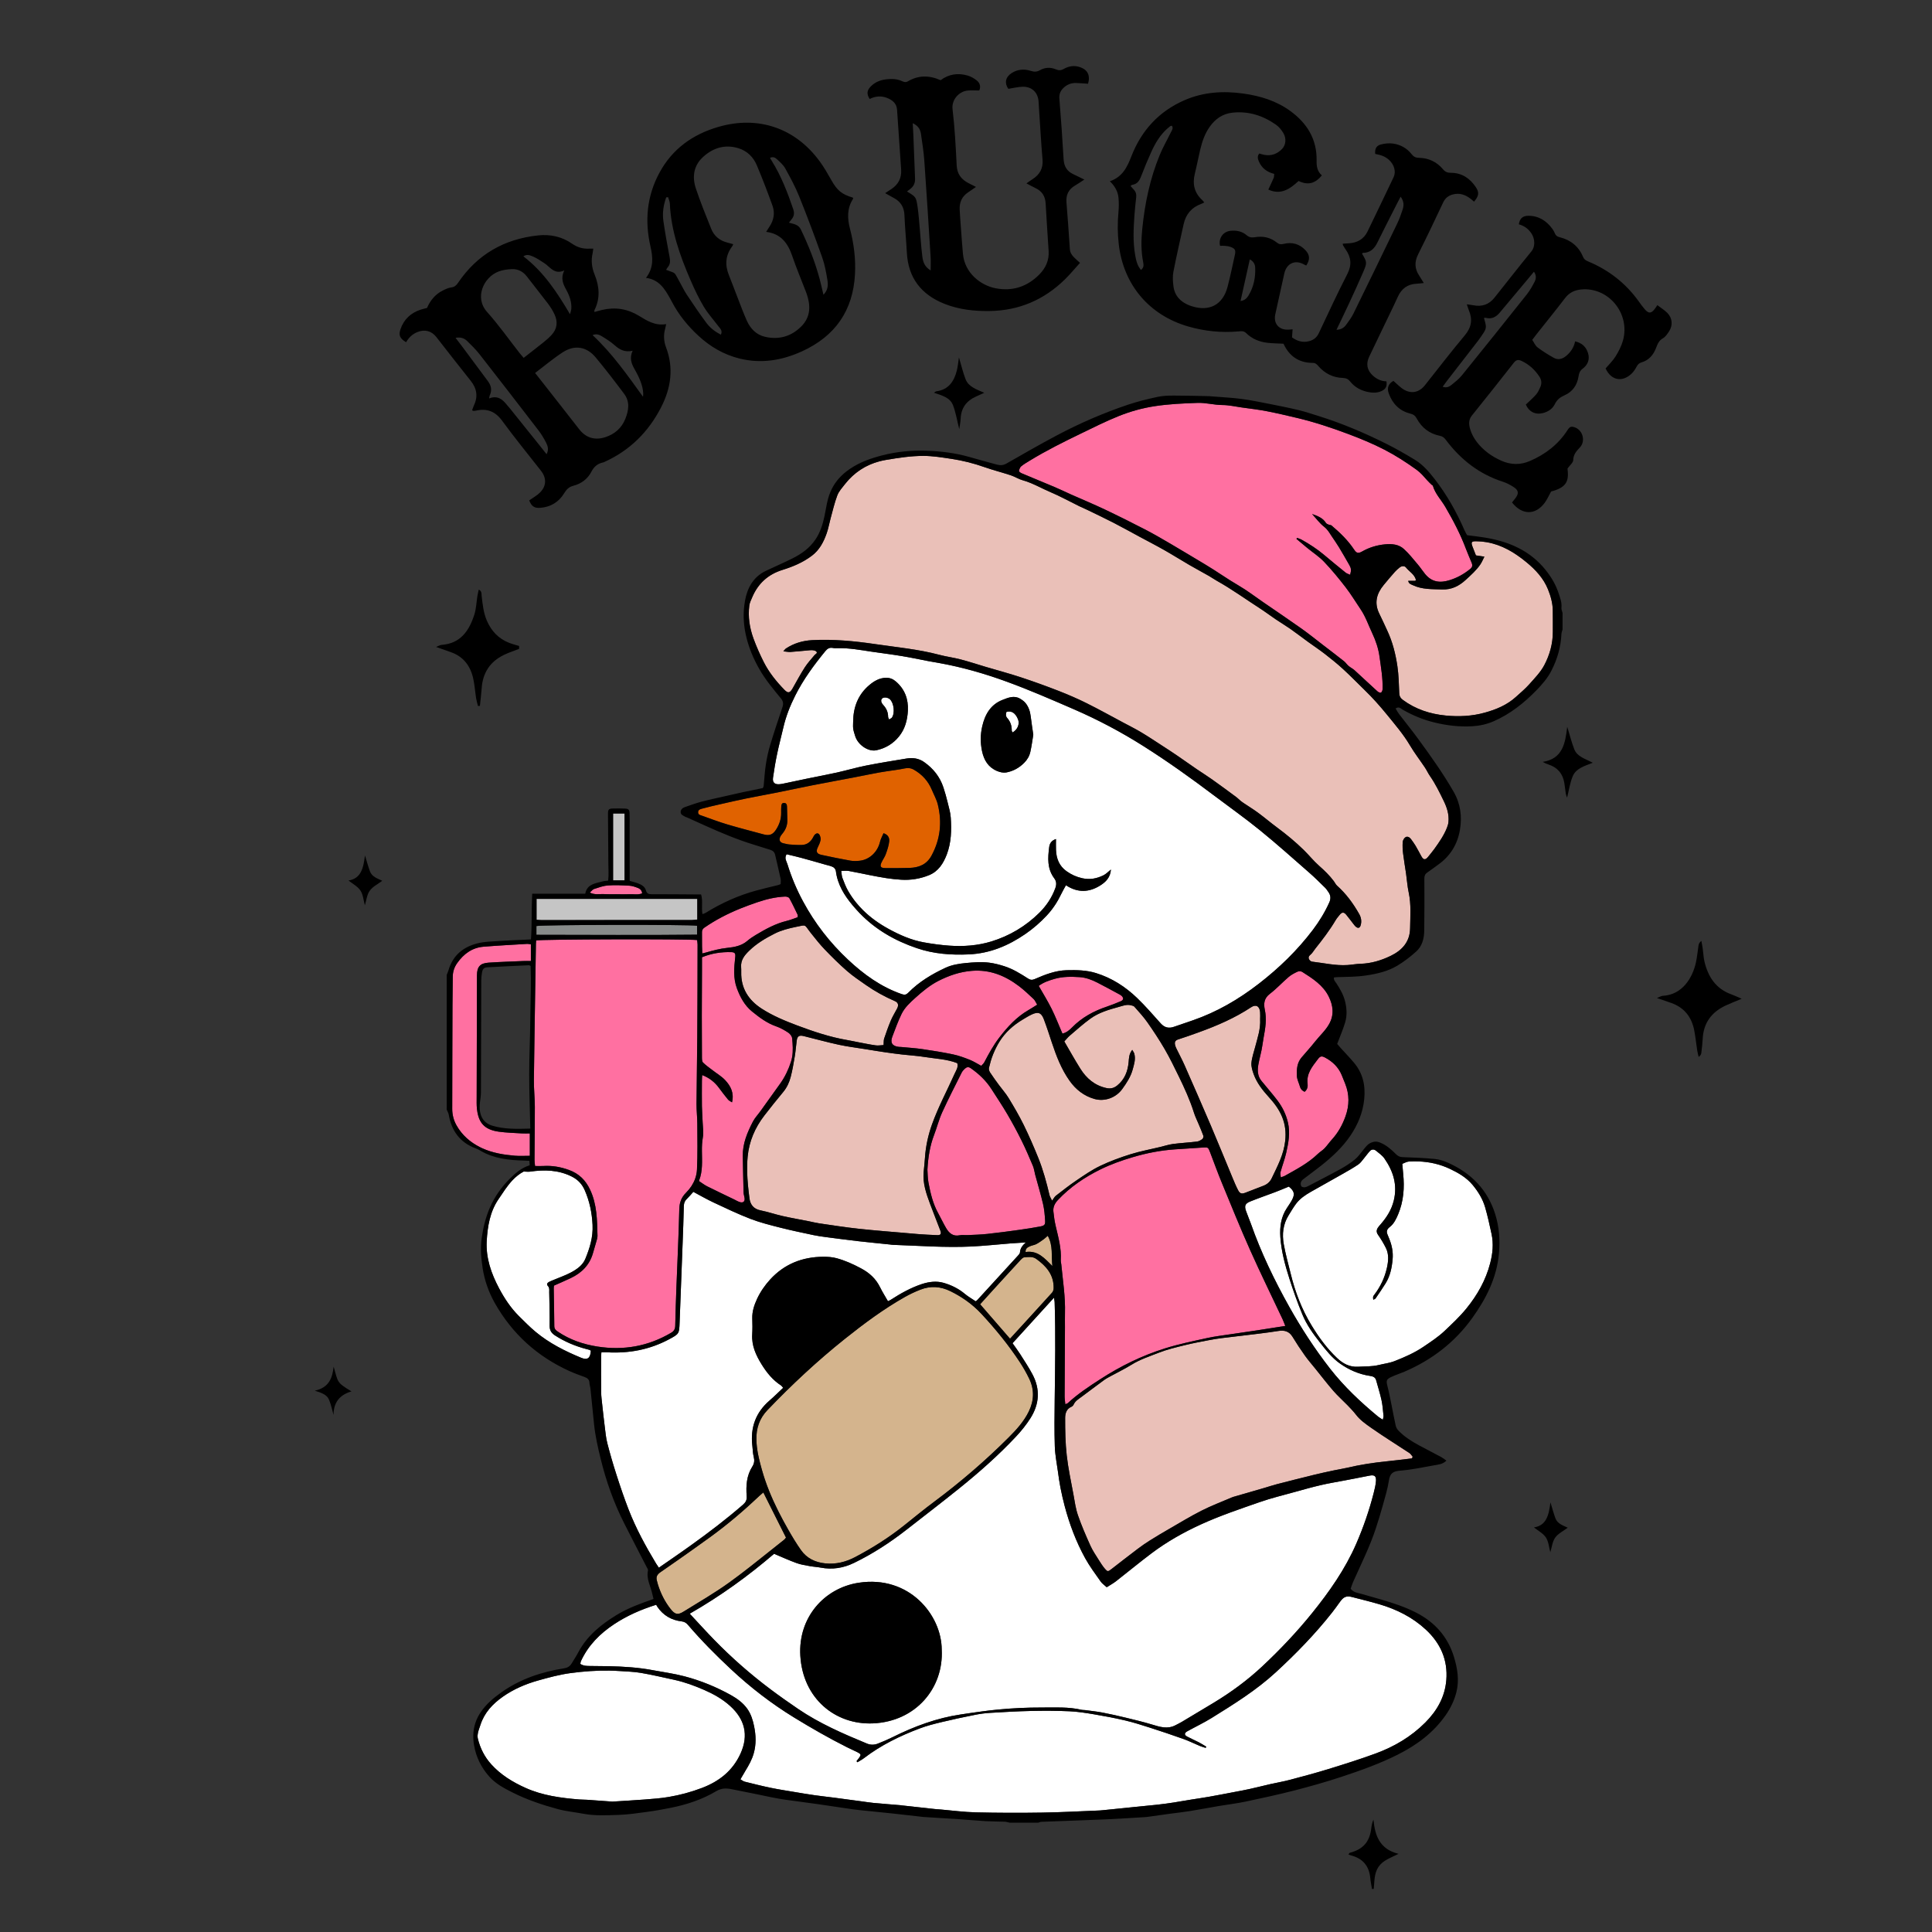 <?xml version="1.0" encoding="utf-8"?>
<!-- Generator: Adobe Illustrator 27.1.0, SVG Export Plug-In . SVG Version: 6.00 Build 0)  -->
<svg version="1.1" id="Layer_1" xmlns="http://www.w3.org/2000/svg" xmlns:xlink="http://www.w3.org/1999/xlink" x="0px" y="0px"
	 viewBox="0 0 1000 1000" style="enable-background:new 0 0 1000 1000;" xml:space="preserve">
<rect x="0" y="0" width="1000" height="1000" fill="#333333" stroke="none"/>
<style type="text/css">
	.st0{fill:#E06200;}
	.st1{fill:#EAC0B8;}
	.st2{fill:#D4B48D;}
	.st3{fill:#888B8A;}
	.st4{fill:#C5C5C5;}
	.st5{fill:#FF70A1;}
	.st6{fill:#FFFFFF;}
</style>
<g>
	<g>
		<path d="M710.44,194.27c-2.92-2.74-3.48-6.03-1.74-9.66c2.2-4.58,4.39-9.15,6.58-13.73c2.75-5.75,5.59-11.45,8.23-17.25
			c1.94-4.28,5.08-6.58,9.77-6.78c1.12-0.05,2.24-0.22,3.67-0.36c-0.95-1.53-1.64-2.72-2.4-3.87c-2.38-3.57-2.47-7.1-0.52-10.99
			c4.45-8.88,8.73-17.85,12.95-26.84c1.07-2.28,2.75-3.55,5.03-4.15c3.39-0.9,6.38,0.11,9.09,2.17c0.65,0.49,1.24,1.04,1.86,1.57
			c2.46-2.88,2.8-4.68,0.97-7.45c-3.02-4.57-7.19-7.45-12.86-7.48c-1.74-0.01-2.95-0.37-4.15-1.81c-3.2-3.84-7.45-5.87-12.46-5.95
			c-1.7-0.02-2.77-0.56-3.8-1.88c-2.43-3.11-5.77-4.95-9.62-5.5c-2.06-0.29-4.32-0.07-6.35,0.48c-2.39,0.65-3.14,2.34-2.88,4.87
			c3.3,0.61,5.24,1.43,7.02,2.99c2.76,2.41,3.88,6.13,2.51,9.03c-4.44,9.37-8.96,18.7-13.46,28.04c-1.92,3.99-5.21,5.9-9.54,6.2
			c-1.06,0.07-2.11,0.13-3.31,0.2c0.05,0.55,0.02,0.68,0.07,0.76c0.45,0.73,0.87,1.49,1.37,2.19c2.87,4.05,3.32,8.03,0.93,12.7
			c-5.17,10.09-9.94,20.38-14.77,30.64c-1.07,2.27-2.69,3.55-5.01,4.17c-3.41,0.91-6.31-0.11-8.88-1.96
			c0.11-1.53,0.2-2.74,0.31-4.17c-0.98,0.08-1.5,0.13-2.02,0.16c-5,0.32-8-3.07-6.95-7.91c1.54-7.06,3.09-14.12,4.68-21.18
			c1.2-5.29,5.67-7.26,10.28-4.59c0.35,0.2,0.73,0.34,1.07,0.5c2.02-3.09,1.93-5.43-0.44-7.96c-3.08-3.27-6.95-4.29-11.25-3.24
			c-1.43,0.35-2.41,0.22-3.54-0.69c-3.31-2.67-7.18-3.46-11.3-2.77c-1.73,0.29-2.99,0.11-4.39-1.08c-2.32-1.98-5.22-2.55-8.22-2.24
			c-3.94,0.41-6.37,3.9-5.47,7.78c0.84,0,1.7-0.07,2.54,0.02c0.96,0.1,1.95,0.21,2.84,0.53c2.39,0.87,2.83,1.7,2.28,4.19
			c-1.21,5.48-2.34,10.98-3.75,16.41c-2.43,9.35-9.42,13.07-18.59,10.1c-0.41-0.13-0.82-0.26-1.23-0.42
			c-4.56-1.81-7.61-4.96-8.22-9.95c-0.3-2.44-0.49-5.01-0.03-7.39c1.6-8.26,3.5-16.47,5.31-24.69c1.13-5.14,4.13-8.69,9.12-10.5
			c0.47-0.17,0.91-0.44,1.54-0.75c-0.4-0.49-0.62-0.85-0.92-1.12c-4.23-3.79-5.28-8.43-3.93-13.83c1.02-4.08,1.78-8.22,2.76-12.32
			c1.01-4.22,2.38-8.32,4.93-11.9c2.89-4.06,6.68-6.74,11.73-7.29c8.34-0.91,15.82,1.5,22.57,6.23c1.54,1.08,2.84,2.69,3.81,4.32
			c1.65,2.75,1.33,6.13-0.61,8.17c-2.46,2.58-5.5,3.75-9.1,3.14c-0.93-0.16-1.83-0.48-2.75-0.72c-1.17,1.4-0.77,2.76-0.23,4.05
			c1.48,3.51,4.24,5.58,7.96,6.49c-0.09,0.8-0.03,1.49-0.26,2.06c-0.84,1.97-1.78,3.89-2.79,6.06c6.49,3,11.24-0.33,15.67-4.45
			c5.49,2.69,9.11,0.67,12.05-2.89c-2.31-1.93-2.8-4.64-2.73-7.52c0.25-11.13-4.87-19.44-13.61-25.81
			c-7.26-5.29-15.59-7.81-24.35-9.03c-10.34-1.44-20.52-0.82-30.22,3.36c-13.41,5.77-22.51,15.75-27.75,29.27
			c-2.12,5.48-4.57,10.56-11.08,12.77c2.66,2.55,4.21,5.39,4.49,8.69c0.21,2.46,0.18,4.97-0.05,7.44c-0.52,5.51-0.46,11,0.17,16.5
			c2.43,20.96,15.75,36.72,36.01,42.55c8.51,2.45,17.16,3.31,25.98,2.53c1.37-0.12,2.69-0.35,3.91,0.85
			c3.03,2.99,6.82,4.55,10.99,5.04c2.75,0.32,5.54,0.33,8.38,0.48c2.91,6.37,7.88,9.92,15.12,9.93c1.4,0,2.12,0.72,2.92,1.65
			c3.35,3.89,7.65,5.98,12.74,6.15c1.71,0.06,2.76,0.63,3.79,1.91c2.32,2.89,5.44,4.56,9.03,5.33c2.35,0.5,4.73,0.6,7-0.4
			c2.33-1.02,3.09-2.49,2.68-5.09C714.86,197.34,712.47,196.17,710.44,194.27z M605.87,68.83c-1.83,3.78-3.96,7.43-5.56,11.31
			c-5.06,12.26-7.75,25.1-9.07,38.26c-0.59,5.83-0.68,11.62,0.48,17.4c0.27,1.36,0.37,2.78-1.16,3.92c-1.98-2.29-2.52-5.03-3-7.7
			c-1.24-6.96-0.83-13.98-0.35-20.98c0.21-3.01,0.57-6.01,0.89-9.01c0.16-1.48-0.2-2.77-1.24-3.86c-0.57-0.6-1.1-1.22-1.71-1.91
			c0.43-0.29,0.67-0.57,0.95-0.61c2.61-0.38,3.69-2.17,4.56-4.45c1.66-4.33,3.44-8.61,5.36-12.83c2.03-4.44,4.54-8.59,8.25-11.88
			c0.48-0.43,0.98-0.85,1.5-1.23c0.15-0.11,0.4-0.08,0.84-0.16C607.48,66.54,606.42,67.68,605.87,68.83z M646.2,153
			c-0.8,1.31-1.93,2.52-4.1,2.81c1.62-7.27,3.17-14.25,4.79-21.54c1.99,1,2.72,2.59,2.79,4.23C649.91,143.64,648.9,148.57,646.2,153
			z M696.73,168.15c-1.03,1.38-2.41,2.44-4.97,2.56c2.26-4.73,4.33-8.98,6.32-13.27c2.54-5.49,5.08-10.98,7.47-16.54
			c2.14-4.99,2.04-5.19-0.54-9.58c0.14-0.15,0.28-0.43,0.41-0.43c3.72-0.02,5.9-2.07,7.46-5.25c3.38-6.88,6.89-13.7,10.36-20.54
			c0.51-1.01,1.05-2.01,1.72-3.3c1.72,2.33,1.76,4.45,1.09,6.52c-0.83,2.56-1.75,5.12-2.92,7.54
			c-7.46,15.47-14.96,30.91-22.53,46.33C699.56,164.3,698.15,166.25,696.73,168.15z M344.32,169.99c0.16-0.57,0.26-1.16,0.49-2.23
			c-5.69,0.97-9.85-1.71-14.14-4.33c-5.87-3.59-12.27-4.6-19.02-3.01c-1.32,0.31-2.62,0.7-3.97,1.06c-0.02-0.47-0.11-0.71-0.03-0.86
			c3.11-6.15,2.62-12.35,0.12-18.5c-1.48-3.63-1.9-7.28-1.03-11.1c0.16-0.7,0.21-1.42,0.34-2.33c-0.84,0-1.47-0.03-2.1,0.01
			c-3.25,0.19-6.18-0.69-8.85-2.55c-5.3-3.69-11.28-4.97-17.57-4.31c-17.53,1.85-31.53,9.83-41.47,24.54
			c-0.91,1.35-1.81,2.16-3.53,2.39c-1.55,0.21-3.09,0.94-4.52,1.67c-3.82,1.94-6.35,5.11-8.02,8.96c-1.15,0.3-2.21,0.51-3.23,0.85
			c-5.14,1.69-8.75,4.99-10.51,10.18c-1.04,3.09-0.35,4.75,2.92,6.7c1.34-2.37,3.24-4.2,5.83-5.25c3.78-1.53,7.3-0.65,9.79,2.53
			c5.94,7.57,11.8,15.19,17.82,22.69c3.27,4.08,3.83,8.3,1.57,12.96c-0.36,0.74-0.57,1.56-0.85,2.33c0.4,0.15,0.6,0.3,0.79,0.29
			c0.43-0.01,0.86-0.06,1.28-0.16c5.66-1.25,9.91,0.39,13.46,5.24c6.44,8.8,13.36,17.26,20.08,25.85c2.97,3.79,2.94,7.85-0.44,11.29
			c-1.54,1.57-3.58,2.64-5.62,4.11c1.21,2.99,2.62,4.09,5.74,3.84c5.28-0.42,9.51-2.91,12.27-7.41c1.24-2.02,2.41-3.4,4.92-4.04
			c3.97-1.01,7.34-3.5,9.22-7.18c1.42-2.78,3.33-4.31,6.23-4.9c0.21-0.04,0.4-0.16,0.6-0.25c13.13-5.92,22.76-15.55,29.28-28.23
			c5.09-9.89,6.65-20.25,2.59-31C343.54,176.63,343.37,173.33,344.32,169.99z M275.9,132.79c2.06,0.88,3.94,2.18,5.83,3.41
			c1.08,0.7,2.01,1.63,3,2.47c1.96,1.65,4.06,2.83,7.36,1.31c-2.05,4.14-0.6,7.09,1.03,10.07c1.67,3.05,2.86,6.3,2.59,9.87
			c-0.06,0.77-0.37,1.52-0.67,2.73c-6.76-11.48-13.75-22.03-24.14-29.96C272.68,131.41,274.43,132.16,275.9,132.79z M257.96,140.57
			c2.16-0.84,4.61-1.17,6.95-1.27c3.18-0.14,5.82,1.22,7.82,3.83c3.61,4.72,7.35,9.33,10.93,14.07c1.29,1.71,2.45,3.57,3.36,5.51
			c1.82,3.89,1.37,7.59-1.63,10.78c-1.25,1.33-2.64,2.55-4.07,3.69c-3.34,2.68-6.75,5.3-10.27,8.05c-0.81-0.94-1.45-1.64-2.03-2.38
			c-5.6-7.13-10.83-14.59-16.87-21.33C245.38,153.98,250.39,143.53,257.96,140.57z M282.9,235.09c-1.55-1.96-2.8-3.56-4.08-5.15
			c-4.93-6.14-9.86-12.29-14.79-18.42c-0.54-0.67-1.14-1.3-1.68-1.97c-2.26-2.86-4.81-5.03-9.19-3.32c0.16-0.83,0.16-1.23,0.32-1.56
			c1.25-2.62,0.8-5.03-0.87-7.29c-4.43-5.98-8.87-11.95-13.31-17.92c-1.08-1.44-2.18-2.86-3.51-4.6c2.67-0.48,4.54,0.21,6.03,1.67
			c2.23,2.19,4.48,4.39,6.4,6.84c10.23,13.09,20.39,26.23,30.51,39.41c1.5,1.95,2.78,4.11,3.91,6.31
			C283.51,230.79,284.19,232.68,282.9,235.09z M323.65,216.85c-1.92,4.79-5.6,7.93-10.46,9.47c-5.26,1.66-9.83,0.38-13.31-4.03
			c-4.49-5.68-8.91-11.4-13.37-17.1c-3.05-3.9-6.12-7.79-9.54-12.14c4.97-3.76,9.43-7.54,14.29-10.7c6.17-4,12.37-2.99,17.07,2.66
			c5.11,6.14,9.98,12.49,14.76,18.88C326.15,207.97,325.39,212.51,323.65,216.85z M332.81,205.34
			c-8.05-11.13-15.85-22.34-26.1-31.89c1.94-0.82,3.47-0.22,4.79,0.59c2.29,1.4,4.61,2.85,6.61,4.62c2.56,2.27,5.21,3.83,9.35,2.88
			c-1.67,3.66-0.74,6.44,0.81,9.19c2.01,3.58,3.89,7.23,4.52,11.37C332.94,203.13,333,204.17,332.81,205.34z M441.57,102.87
			c0.08-0.12-0.08-0.39-0.13-0.59c-5.73-1.67-8.12-3.7-11.14-9.05c-1.86-3.29-3.74-6.59-5.96-9.63
			c-12.61-17.3-31.81-23.89-52.37-17.96c-13.33,3.84-23.93,11.36-30.63,23.74c-6.52,12.04-7.69,24.83-4.69,38.04
			c1.28,5.65,1.85,11.08-2.29,16.41c6.77,0.86,9.68,5.67,12.46,10.62c0.37,0.66,0.73,1.33,1.08,2c3.46,6.58,8.1,12.24,13.52,17.27
			c6.12,5.68,13.14,9.81,21.29,11.84c11.29,2.81,22.09,1,32.5-3.76c17.08-7.83,26.34-21.05,27.33-39.91
			c0.42-7.95-0.58-15.74-2.57-23.42C438.54,113.05,438.36,107.79,441.57,102.87z M373.13,173.24c-2.97-1.53-5.56-3.5-7.47-6.07
			c-3.54-4.75-6.86-9.67-10.14-14.6c-1.43-2.15-2.52-4.52-3.8-6.77c-3.16-5.56-1.46-4-6.94-6.14c0.29-0.46,0.52-0.94,0.85-1.32
			c1.33-1.54,1.34-3.21,0.97-5.15c-1.19-6.24-2.31-12.5-3.23-18.79c-0.61-4.19,0.06-8.31,1.46-12.26c0.33-0.02,0.65-0.05,0.98-0.07
			c0.31,1.09,0.85,2.16,0.9,3.26c0.6,14.07,5.24,27.04,10.75,39.76c2.01,4.64,4.19,9.26,6.78,13.6c2.14,3.58,5,6.73,7.53,10.08
			C372.67,169.98,374.14,171.06,373.13,173.24z M414.89,168.81c-5.21,5.32-11.72,7.21-18.99,5.5c-4.48-1.05-7.5-4.22-9.35-8.33
			c-1.72-3.83-3.16-7.8-4.69-11.71c-1.53-3.92-2.97-7.88-4.55-11.77c-2.16-5.32-1.84-10.31,1.66-14.98
			c0.18-0.25,0.28-0.56,0.56-1.12c-1.06-0.29-2.02-0.59-3-0.83c-3.93-0.99-6.86-3.31-8.36-7.02c-2.8-6.9-5.57-13.82-7.95-20.86
			c-2.05-6.04-1.25-11.92,3.64-16.4c5.15-4.73,11.3-6.69,18.26-4.6c4.63,1.4,7.84,4.62,9.66,8.97c2.88,6.86,5.55,13.81,8.07,20.82
			c1.35,3.75,0.67,7.45-1.56,10.82c-0.52,0.78-1.01,1.58-1.73,2.71c7.77,0.97,11.28,5.98,13.53,12.56
			c2.05,6.02,4.53,11.9,6.81,17.84c0.19,0.5,0.4,1,0.58,1.51C419.62,157.99,419.68,163.91,414.89,168.81z M426.22,152.55
			c-0.69-2.87-1.26-5.46-1.94-8.03c-2.36-8.9-5.77-17.39-9.73-25.69c-1.26-2.63-3.56-2.84-6.2-3.57c0.58-0.75,0.88-1.18,1.23-1.57
			c1.4-1.6,1.72-3.31,1.01-5.39c-2.97-8.69-6.25-17.24-11.15-25.07c-0.27-0.44-0.53-0.89-0.89-1.51c1.59-0.81,2.76-0.09,3.62,0.71
			c1.57,1.45,3.28,2.94,4.29,4.77c2.61,4.71,5.19,9.48,7.2,14.47c4.19,10.41,8.13,20.92,11.88,31.48c1.36,3.83,2.1,7.92,2.75,11.94
			C428.69,147.6,428.54,150.25,426.22,152.55z M863,161.96c-1.49-1.49-3.34-2.62-5.15-4.01c-0.58,0.84-0.93,1.37-1.3,1.87
			c-1.82,2.47-3.18,2.59-5.17,0.32c-1.14-1.29-2.14-2.71-3.15-4.12c-6.79-9.46-15.62-16.34-26.37-20.77
			c-1.16-0.48-1.97-1.05-2.48-2.29c-2.27-5.49-6.47-8.79-12.16-10.2c-1.18-0.29-1.93-0.78-2.38-1.89c-0.32-0.79-0.75-1.57-1.24-2.27
			c-3.07-4.3-7.13-6.9-12.52-6.91c-2.99,0-4.51,1.46-4.92,4.42c2.78,0.75,5,2.37,6.58,4.82c1.85,2.87,1.86,6.8,0,9.08
			c-6.5,7.94-12.81,16.04-19.2,24.07c-2.83,3.56-6.5,4.81-10.94,3.93c-1-0.2-2.02-0.3-3.37-0.49c0.47,1.4,0.73,2.33,1.1,3.21
			c1.98,4.74,1.25,8.79-2.15,12.85c-7.08,8.44-13.79,17.19-20.64,25.82c-2.88,3.63-6.82,4.62-10.84,2.29
			c-1.98-1.15-3.58-2.95-5.45-4.54c-2.51,1.36-3.5,3.5-2.43,6.48c1.92,5.3,5.49,9.02,11.06,10.42c1.62,0.41,2.59,1.04,3.39,2.53
			c2.6,4.83,6.64,7.93,12.03,9c1.44,0.29,2.22,0.97,3.04,2.06c7.65,10.2,17.25,17.75,29.53,21.7c1.93,0.62,3.79,1.6,5.5,2.69
			c2.71,1.73,2.89,3.39,0.96,5.89c-0.57,0.74-1.17,1.46-1.71,2.15c5.19,6.6,12.06,6.67,16.88,0.23c1.33-1.78,2.22-3.89,3.35-5.91
			c8.38-2.12,9.23-5.72,8.49-11.87c1.28-1.8,2.93-3.06,2.96-4.36c0.07-2.96,1.69-4.69,3.49-6.61c2.94-3.15,1.54-8.71-2.43-10.26
			c-2.02-0.79-2.81-0.55-4.01,1.32c-4.78,7.42-11.44,12.54-19.48,16c-4.96,2.14-9.9,2.02-14.77-0.14c-5.01-2.22-9.4-5.39-12.74-9.75
			c-1.42-1.85-2.61-4.02-3.3-6.24c-0.75-2.41-1.15-4.99,0.77-7.37c7.32-9.08,14.57-18.23,21.77-27.41c1.17-1.5,2.29-1.66,3.89-0.92
			c3.95,1.82,7,4.64,9.35,8.24c1.07,1.64,1.24,3.48,0.45,5.27c-0.6,1.37-1.25,2.81-2.22,3.92c-1.61,1.84-3.49,3.45-5.3,5.19
			c1.54,3.65,4.86,5.39,8.75,4.43c2.75-0.68,5.05-2.18,6.29-4.71c1.12-2.28,2.72-3.52,5.03-4.54c4.12-1.8,6.53-5.3,7.2-9.73
			c0.26-1.73,0.71-2.94,2.15-4.02c2.66-1.99,3.76-4.78,2.79-8.02c-0.95-3.18-3.09-5.3-6.71-6.12c-0.65,3.21-2.32,5.65-4.73,7.62
			c-1.95,1.59-4.13,2.11-6.32,0.89c-2.91-1.62-5.76-3.4-8.4-5.41c-1.19-0.91-1.83-2.55-2.73-3.87c0.86-1.13,1.49-2,2.15-2.84
			c4.96-6.27,10.01-12.47,14.86-18.82c2.15-2.81,4.94-4.11,8.28-4.43c14.17-1.38,25.58,12.46,21.66,26.45
			c-0.8,2.86-2.23,5.62-3.81,8.17c-1.4,2.26-3.39,4.15-5.17,6.25c2.78,6.11,8.49,7.37,13.42,2.73c1.07-1.01,1.91-2.33,2.62-3.64
			c0.61-1.11,1.27-1.85,2.55-2.22c3.84-1.11,6.18-3.93,7.53-7.49c0.78-2.06,1.49-3.83,3.59-5.02c1.32-0.75,2.3-2.27,3.17-3.61
			C865.95,168.38,865.62,164.58,863,161.96z M794.25,145.97c-1.16,2.19-2.37,4.4-3.9,6.32c-11.15,14.03-22.36,28.02-33.64,41.95
			c-1.54,1.9-3.53,3.47-5.45,5.02c-1.14,0.91-2.52,1.62-4.54,0.91c0.81-1.1,1.47-2.04,2.17-2.95c5.42-7,10.85-14,16.27-21
			c0.53-0.68,1.01-1.4,1.5-2.11c2.95-4.32,2.94-4.32,1.43-9.53c0.32-0.03,0.64-0.14,0.91-0.07c2.99,0.78,5.29-0.34,7.17-2.58
			c5.07-6.04,10.12-12.09,15.18-18.13c0.82-0.98,1.63-1.96,2.63-3.17C795.32,142.6,795.11,144.36,794.25,145.97z M559.1,34.78
			c-2.94-1.03-5.81-0.63-8.44,0.87c-1.48,0.85-2.67,0.88-4.22,0.22c-2.72-1.16-5.58-1.01-8.14,0.45c-1.67,0.95-3.04,0.92-4.83,0.35
			c-3.42-1.09-6.87-0.81-9.96,1.23c-3.15,2.08-3.65,5.14-1.61,8.08c2.52-0.39,4.95-1.01,7.39-1.08c4.88-0.13,8.05,3.04,8.29,7.88
			c0.09,1.83,0.22,3.67,0.34,5.5c0.55,8.08,0.98,16.18,1.69,24.24c0.41,4.68-1.5,7.9-5.28,10.3c-0.95,0.6-1.85,1.27-3.03,2.1
			c1.81,0.95,3.11,1.71,4.48,2.34c3.49,1.59,5.24,4.22,5.44,8.09c0.43,8.2,1.04,16.38,1.55,24.58c0.31,4.85-1.57,8.89-4.92,12.24
			c-6.25,6.25-13.82,8.71-22.51,7.04c-7.74-1.49-16-7.87-16.92-17.75c-0.42-4.52-0.72-9.04-1.06-13.57
			c-0.23-3.12-0.48-6.25-0.64-9.37c-0.19-3.72,1.12-6.76,4.28-8.9c1.24-0.84,2.48-1.7,4.17-2.87c-1.59-0.8-2.73-1.37-3.85-1.95
			c-3.72-1.91-5.91-4.68-6.14-9.13c-0.5-9.71-0.98-19.44-2.14-29.08c-0.62-5.12,3.47-9.28,7.76-9.72c1.89-0.2,3.81-0.03,6.04-0.03
			c0.83-1.7,0.56-3.69-1.18-5.12c-1.38-1.13-3.05-2.1-4.75-2.6c-5.03-1.48-9.84-0.79-14.05,2.39c-5.87-2.61-11.48-2.64-16.93,0.58
			c-1.11,0.65-2.04,0.37-3.04-0.09c-2.65-1.22-5.47-1.26-8.27-0.93c-3.07,0.36-5.86,1.5-8.04,3.8c-1.92,2.03-2.04,3.86-0.44,6.37
			c2.9-1.51,5.98-1.74,9.02-0.55c2.73,1.06,4.92,2.84,5.15,6.04c0.74,10.34,1.42,20.69,2.12,31.04c0.3,4.41-1.48,7.75-5.14,10.14
			c-0.95,0.62-1.89,1.24-3.14,2.06c1.79,0.99,3.17,1.78,4.57,2.54c3.54,1.91,5.26,4.79,5.42,8.89c0.25,6.47,0.9,12.93,1.25,19.4
			c0.71,13.1,7.48,21.7,19.48,26.46c7.56,3,15.45,3.84,23.52,3.71c15.11-0.23,27.97-5.79,38.72-16.28c2.76-2.69,5.22-5.7,7.9-8.65
			c-0.76-0.69-1.99-1.71-3.11-2.85c-1.14-1.16-2.02-2.44-2.14-4.22c-0.53-8.08-1.11-16.16-1.76-24.23c-0.31-3.85,1.06-6.72,4.4-8.68
			c1.54-0.91,3.01-1.93,4.86-3.12c-2.22-1.08-4.02-1.98-5.84-2.84c-3.27-1.54-4.69-4.1-4.9-7.71c-0.61-10.46-1.35-20.92-2.19-31.36
			c-0.2-2.44,0.64-4.18,2.32-5.72c1.76-1.61,3.85-2.4,6.21-2.36c2.12,0.04,4.23,0.26,6.31,0.39C564.41,39.06,563,36.15,559.1,34.78z
			 M481.71,139.99c-3.28-1.98-3.99-4.62-4.32-7.27c-0.59-4.7-0.87-9.45-1.3-14.17c-0.35-3.76-0.59-7.53-1.12-11.26
			c-0.78-5.4-0.88-5.38-5.5-8.18c0.53-0.41,0.98-0.78,1.44-1.12c1.91-1.36,2.82-3.19,2.72-5.54c-0.3-7.55-0.58-15.09-0.88-22.64
			c-0.08-1.88-0.2-3.77-0.32-6.04c2.75,1.29,3.9,3.11,4.24,5.44c0.65,4.58,1.41,9.17,1.74,13.78c1.19,16.67,2.23,33.36,3.28,50.04
			C481.83,135.14,481.71,137.25,481.71,139.99z"/>
	</g>
</g>
<g>
	<g>
		<path d="M191.51,451.06c-0.92-2.42-1.57-4.95-2.6-8.3c-0.8,6.56-2.02,11.97-8.53,12.99c2.07,1.67,4.74,3.03,6.18,5.2
			c1.42,2.14,1.59,5.11,2.29,7.65c0.8-2.57,1.05-5.49,2.52-7.56c1.5-2.12,4.18-3.39,6.49-5.15
			C195.37,454.7,192.58,453.86,191.51,451.06z M172.69,707.37c-0.63,5.88-2.39,10.87-9.77,12.44c3.52,1.11,6.27,2.01,7.4,4.72
			c1.05,2.51,1.57,5.23,2.32,7.86c0-6.42,3.09-10.39,9.28-12.21C174.17,715.47,175.09,715.71,172.69,707.37z M499.79,196.3
			c-1.34-3.41-2.16-7.02-3.44-11.3c-0.42,2.71-0.59,4.76-1.08,6.72c-1.42,5.67-4.29,9.99-10.67,10.83c-0.28,0.04-0.53,0.3-1.2,0.71
			c4.06,1.43,8.27,2.41,9.84,6.4c1.46,3.71,2.07,7.74,3.27,12.47c0.32-2.28,0.66-3.82,0.72-5.37c0.21-5.54,2.96-9.28,7.94-11.51
			c1.21-0.54,2.41-1.09,4.28-1.94C505.22,201.45,501.33,200.21,499.79,196.3z M251.98,321.21c-1.76-4.08-2.15-8.35-2.67-12.64
			c-0.14-1.11,0.25-2.46-1.5-3.41c-0.27,1.3-0.54,2.33-0.71,3.38c-0.51,3.17-0.6,6.47-1.56,9.49c-2.66,8.36-7.1,15.05-16.99,15.76
			c-0.69,0.05-1.35,0.48-2.86,1.06c3,1.06,5.26,1.88,7.54,2.66c6.76,2.33,10.39,7.34,11.79,14.09c0.68,3.26,0.91,6.61,1.43,9.91
			c0.21,1.33,0.63,2.63,0.96,3.94c0.33-0.04,0.66-0.08,0.99-0.11c0.31-3.01,0.71-6.01,0.91-9.02c0.52-7.99,4.28-13.83,11.48-17.32
			c2.54-1.24,5.26-2.11,7.9-3.15c0-0.5,0-0.99,0-1.49c-1.75-0.54-3.53-0.99-5.23-1.65C257.98,330.53,254.31,326.62,251.98,321.21z
			 M805.1,785.9c-0.92-2.42-1.57-4.95-2.6-8.3c-0.8,6.56-2.02,11.97-8.53,12.99c2.07,1.67,4.74,3.03,6.18,5.2
			c1.42,2.14,1.59,5.11,2.29,7.65c0.8-2.57,1.05-5.49,2.52-7.56c1.5-2.12,4.18-3.39,6.49-5.15
			C808.96,789.54,806.17,788.7,805.1,785.9z M896.15,514.68c-8.04-2.88-12.05-9.09-13.93-16.98c-0.51-2.15-0.56-4.4-0.88-6.6
			c-0.19-1.37-0.48-2.74-0.72-4.1c-0.99,0.78-1.33,1.54-1.46,2.32c-0.5,3.05-0.73,6.15-1.42,9.16c-1.75,7.59-6.86,16.41-17.12,16.96
			c-0.73,0.04-1.44,0.53-2.99,1.13c3.04,1.05,5.22,1.8,7.39,2.56c6.84,2.41,10.64,7.39,11.95,14.36c0.64,3.4,0.98,6.85,1.51,10.26
			c0.17,1.11,0.49,2.21,0.74,3.31c0.97-0.7,1.29-1.34,1.37-2c0.29-2.45,0.6-4.91,0.72-7.38c0.42-8.27,4.64-13.87,12-17.27
			c2.42-1.12,4.92-2.08,8.19-3.45C899.23,515.98,897.72,515.24,896.15,514.68z M710.9,941.81c-0.64,1.46-0.93,2.85-1.09,4.25
			c-0.81,7.2-4.18,11.12-11.14,12.94c-0.25,0.07-0.41,0.48-0.72,0.86c0.61,0.22,1.05,0.43,1.52,0.55c5.97,1.6,9.2,5.47,9.78,11.63
			c0.18,1.91,0.59,3.8,0.89,5.7c0.3-0.01,0.6-0.03,0.9-0.04c0.45-3.89,0.13-7.94,2.47-11.41c2.32-3.44,6.16-4.59,10.39-6.74
			C714.02,957.11,711.68,950.08,710.9,941.81z M814.85,387.83c-1.4-3.58-2.33-7.35-3.66-11.64c-1.01,8.62-2.36,16.57-12.7,18.17
			c1.06,0.63,2.05,1.03,3.06,1.36c4.69,1.55,7.38,4.8,8.16,9.64c0.3,1.83,0.47,3.68,0.76,5.51c0.1,0.63,0.4,1.22,0.66,1.99
			c1-3.96,1.49-7.78,2.96-11.18c1.68-3.9,5.81-5.13,10.32-6.87C820.46,392.67,816.37,391.71,814.85,387.83z"/>
	</g>
</g>
<g>
	<g>
		<path class="st0" d="M485.41,416.4c-0.65-2.62-2.04-5.07-3.09-7.59c-1.89-4.52-5-7.94-9.25-10.39c-1.6-0.92-3.16-1.07-4.9-0.68
			c-1.57,0.35-3.17,0.57-4.76,0.82c-2.72,0.42-5.46,0.75-8.17,1.25c-4.37,0.79-8.7,1.71-13.06,2.54
			c-7.26,1.39-14.53,2.71-21.77,4.13c-6.03,1.18-12.04,2.5-18.07,3.7c-5.38,1.07-10.79,2.03-16.17,3.13
			c-4.35,0.89-8.68,1.88-13,2.87c-3.24,0.73-6.48,1.46-9.68,2.34c-0.89,0.25-2.16,0.49-2.14,1.92c0.01,1.29,1.13,1.45,1.96,1.74
			c4.45,1.59,8.88,3.26,13.41,4.61c6.16,1.84,12.41,3.42,18.62,5.1c2.86,0.78,4.64,0.12,6.28-2.38c1.74-2.67,2.77-5.56,2.72-8.79
			c-0.02-1.14-0.02-2.29,0.06-3.42c0.07-0.88,0.3-1.77,1.47-1.71c1.07,0.05,1.45,0.74,1.48,1.72c0.05,2.37,0.13,4.75,0.19,7.11
			c0.06,2.69-0.86,5.02-2.57,7.07c-0.48,0.58-0.97,1.21-1.23,1.9c-0.6,1.63,0.1,2.74,1.84,3.1c1.02,0.21,2.03,0.53,3.06,0.6
			c2.16,0.16,4.34,0.33,6.51,0.24c2.57-0.12,4.41-1.55,5.64-3.8c0.31-0.58,0.61-1.21,1.07-1.63c0.96-0.89,1.97-0.72,2.49,0.51
			c0.32,0.75,0.54,1.68,0.38,2.44c-0.27,1.27-0.81,2.5-1.4,3.67c-1.08,2.17-0.64,3.41,1.77,3.93c5,1.09,10.02,2.12,15.06,3.02
			c1.56,0.28,3.24,0.22,4.83,0.05c5.12-0.56,9.29-4.59,10.51-9.77c0.35-1.51,1.17-2.9,1.83-4.49c2.66,0.87,3.1,2.71,2.93,4.33
			c-0.24,2.23-1,4.42-1.77,6.54c-0.51,1.41-1.43,2.66-2.09,4.02c-1.14,2.33-0.66,3.14,1.91,3.16c4.19,0.02,8.37,0.05,12.56-0.09
			c4.81-0.17,8.81-1.76,11.3-6.34C486.71,434.45,487.68,425.6,485.41,416.4z"/>
	</g>
</g>
<g>
	<g>
		<path class="st1" d="M803.72,315.98c-0.05-3.83-1.07-7.46-2.5-10.98c-2.32-5.7-6.38-10.06-11.03-13.91
			c-7.6-6.3-15.95-10.87-26.19-10.94c-2.3-0.02-2.71,0.44-1.89,2.65c0.56,1.51,1.17,3,1.82,4.67c1.29,0.19,2.63,0.39,4.39,0.65
			c-0.78,1.51-1.29,2.82-2.06,3.96c-2.09,3.09-4.86,5.53-7.6,8.05c-3.53,3.25-7.37,5.14-12.28,4.96
			c-5.11-0.19-10.26,0.08-15.05-2.19c-0.96-0.46-2.17-0.68-2.44-2.26c1.35,0,2.54,0,3.74,0c0.16-0.51,0.23-0.61,0.2-0.69
			c-0.83-2.79-3.46-4.12-5.13-6.24c-0.68-0.86-2.12-0.86-3.14-0.06c-0.89,0.69-1.78,1.44-2.53,2.29c-2.02,2.27-3.98,4.59-5.91,6.94
			c-3.66,4.47-4.91,9.29-2.2,14.75c1.43,2.88,2.73,5.82,4.1,8.74c2.76,5.87,4.33,12.12,5.26,18.47c0.68,4.59,0.78,9.28,0.96,13.92
			c0.06,1.62,0.66,2.62,1.91,3.54c6.59,4.85,14.1,7.28,22.12,8.06c6.82,0.66,13.61,0.36,20.32-1.52c5.92-1.65,11.44-3.95,16.04-8.12
			c2.32-2.1,4.75-4.12,6.83-6.45c2.82-3.18,5.93-6.33,7.88-10.04c2.77-5.26,4.4-11.07,4.4-17.17
			C803.75,323.37,803.77,319.68,803.72,315.98z M740.15,401.66c-0.97-1.39-1.67-2.98-2.61-4.4c-2.57-3.84-5.41-7.5-7.75-11.47
			c-3.4-5.76-7.74-10.78-11.92-15.92c-3.62-4.45-7.45-8.75-11.58-12.75c-3.72-3.61-7.33-7.35-11.16-10.85
			c-2.99-2.74-6.16-5.29-9.37-7.78c-2.82-2.19-5.83-4.17-8.72-6.27c-3.07-2.23-6.07-4.54-9.17-6.72c-2.43-1.7-5-3.22-7.46-4.89
			c-2.81-1.89-5.52-3.95-8.37-5.78c-7.38-4.74-14.47-9.91-22.15-14.18c-1.41-0.79-2.72-1.74-4.11-2.53
			c-3.37-1.92-6.79-3.74-10.14-5.69c-4.42-2.57-8.75-5.3-13.2-7.82c-4.11-2.33-8.33-4.49-12.49-6.73c-4.5-2.42-8.96-4.92-13.49-7.25
			c-4.54-2.33-9.17-4.53-13.77-6.76c-1.35-0.66-2.76-1.23-4.12-1.89c-4.99-2.44-9.86-5.15-14.97-7.31c-4.75-2.01-9.2-4.7-14.23-6.09
			c-2.12-0.58-4.02-1.86-6.12-2.55c-4.58-1.51-9.26-2.68-13.8-4.29c-5.54-1.95-11.19-3.37-16.99-4.24
			c-4.78-0.72-9.53-1.52-14.43-1.53c-6.61-0.02-13.07,1-19.52,2.09c-8.63,1.47-15.75,5.63-21.18,12.54
			c-1.45,1.84-3.14,3.69-3.95,5.82c-1.46,3.86-2.38,7.93-3.48,11.92c-0.7,2.55-1.13,5.19-2.01,7.67c-1.59,4.49-3.71,8.64-7.7,11.64
			c-4.61,3.47-9.79,5.63-15.21,7.32c-7.43,2.31-12.62,7.03-15.64,14.16c-0.59,1.39-1.32,2.81-1.5,4.27
			c-0.74,5.85,0.15,11.59,2.15,17.07c1.52,4.16,3.33,8.24,5.33,12.2c2.72,5.35,6.47,10.02,10.64,14.31c1.95,2.01,2.9,1.74,4.31-0.73
			c2.06-3.63,4.03-7.32,6.29-10.83c1.46-2.28,3.35-4.3,5.08-6.4c0.45-0.54,1.57-0.83,0.98-1.72c-0.32-0.47-1.22-0.69-1.89-0.77
			c-0.84-0.1-1.71,0.03-2.56,0.1c-3.02,0.26-6.04,0.59-9.07,0.8c-0.98,0.06-1.99-0.17-3.65-0.33c0.79-0.89,0.99-1.22,1.28-1.42
			c4.12-2.72,8.68-4.09,13.62-4.36c10.97-0.58,21.87,0.45,32.68,2.05c11.06,1.63,22.24,2.65,33.1,5.53
			c3.66,0.97,7.45,1.44,11.11,2.4c4.39,1.14,8.7,2.58,13.06,3.88c5.98,1.77,12.01,3.37,17.92,5.32c6.58,2.17,13.1,4.52,19.56,7.03
			c4.93,1.92,9.81,4.02,14.54,6.37c6.44,3.2,12.73,6.71,19.08,10.09c3.17,1.69,6.39,3.29,9.46,5.14c3.81,2.28,7.49,4.76,11.22,7.17
			c2.39,1.55,4.78,3.1,7.13,4.71c3.43,2.34,6.81,4.75,10.23,7.1c2.65,1.81,5.38,3.49,7.99,5.35c4.18,2.96,8.3,6.02,12.42,9.06
			c0.83,0.61,1.54,1.4,2.35,2.05c0.65,0.52,1.35,0.97,2.05,1.44c2.34,1.57,4.76,3.05,7.03,4.73c3.28,2.43,6.39,5.08,9.67,7.51
			c4.88,3.6,9.54,7.46,13.87,11.69c2.72,2.65,5.1,5.68,7.94,8.18c2.79,2.45,5.42,5,7.64,7.97c0.56,0.75,0.95,1.67,1.63,2.29
			c4.73,4.21,8.4,9.25,11.49,14.72c0.99,1.74,1.35,3.7,0.77,5.75c-0.4,1.43-1.3,1.78-2.48,0.83c-0.37-0.29-0.67-0.67-0.96-1.04
			c-1.34-1.72-2.65-3.47-4.02-5.16c-1.21-1.49-2.25-1.46-3.42,0.02c-0.71,0.89-1.48,1.74-2.05,2.71
			c-3.09,5.24-6.77,10.04-10.54,14.78c-0.87,1.09-1.56,2.4-2.62,3.24c-0.87,0.69-1.03,1.42-0.69,2.17c0.26,0.58,0.99,1.26,1.58,1.32
			c6.12,0.7,12.16,2.17,18.38,1.77c2.26-0.15,4.51-0.59,6.78-0.65c5.52-0.16,10.68-1.74,15.57-4.1c5.92-2.86,9.96-7.28,10.05-14.27
			c0.09-6.17,0.61-12.35-0.72-18.5c-0.69-3.23-0.91-6.57-1.38-9.85c-0.5-3.47-1.12-6.92-1.53-10.4c-0.24-1.98-0.35-4-0.19-5.98
			c0.08-0.89,0.77-2.05,1.53-2.47c0.91-0.51,2.04,0.07,2.72,1.01c0.82,1.14,1.68,2.26,2.4,3.47c1.07,1.8,2.01,3.67,3.03,5.49
			c1.09,1.95,2.08,1.98,3.55,0.14c1.05-1.32,2.15-2.61,3.14-3.98c2.49-3.47,4.94-6.97,6.52-10.97c0.38-0.96,0.7-1.98,0.79-2.99
			c0.38-3.9-0.79-7.48-2.47-10.93C745.11,410.12,742.97,405.7,740.15,401.66z M729.44,752.04c-6.54-4.33-13.24-8.44-19.66-12.96
			c-2.82-1.99-5.75-4-7.93-6.85c-1.32-1.72-2.84-3.29-4.35-4.86c-2.43-2.51-5.06-4.82-7.35-7.46c-3.22-3.71-6.21-7.62-9.3-11.45
			c-1.83-2.28-3.77-4.47-5.46-6.86c-2.25-3.16-4.39-6.4-6.4-9.72c-1.75-2.86-4.23-3.48-7.29-3c-3.28,0.51-6.58,0.96-9.88,1.37
			c-6.59,0.81-13.19,1.56-19.78,2.37c-2.16,0.26-4.31,0.64-6.45,1.05c-4.19,0.82-8.4,1.57-12.53,2.61
			c-4.51,1.12-9.06,2.19-13.36,3.89c-4.77,1.88-9.69,3.47-14.11,6.23c-3.37,2.1-6.96,3.82-10.45,5.73
			c-1.25,0.68-2.53,1.33-3.67,2.16c-3.98,2.9-7.9,5.91-11.87,8.83c-1.48,1.09-3.05,2.03-3.86,3.81c-0.23,0.49-0.7,1-1.19,1.2
			c-2.66,1.1-3.24,3.63-3.24,5.84c-0.01,6.45,0.11,12.94,0.82,19.34c0.76,6.77,2.23,13.46,3.46,20.17c0.66,3.63,1.14,7.35,2.34,10.8
			c1.85,5.36,4.13,10.59,6.47,15.77c1.15,2.56,2.79,4.92,4.28,7.32c1,1.6,2.02,3.21,3.23,4.63c1.34,1.57,1.63,1.48,3.28,0.2
			c4.56-3.53,9.1-7.08,13.7-10.55c2.03-1.54,4.13-2.99,6.29-4.34c3.2-2.01,6.44-3.94,9.71-5.82c5.66-3.26,11.24-6.68,17.06-9.62
			c5.07-2.57,10.41-4.57,15.63-6.82c0.26-0.12,0.53-0.21,0.8-0.29c5.27-1.53,10.54-3.05,15.81-4.58c2.27-0.67,4.53-1.42,6.82-2.02
			c6.42-1.66,12.84-3.28,19.28-4.86c3.48-0.86,6.99-1.6,10.49-2.34c2.12-0.45,4.27-0.75,6.38-1.25c6.84-1.62,13.77-2.68,20.76-3.38
			c4.31-0.43,8.61-1,12.92-1.5c0.12-0.3,0.23-0.6,0.35-0.89C730.63,753.33,730.15,752.5,729.44,752.04z M652.23,523.81
			c-0.28-3.07-2.17-4.1-4.66-2.45c-8.43,5.57-17.61,9.53-27.07,12.95c-3.56,1.28-7.11,2.57-10.72,3.71
			c-1.39,0.44-1.83,1.27-1.63,2.53c0.12,0.72,0.4,1.44,0.72,2.1c1.39,2.89,2.94,5.73,4.24,8.67c4.58,10.4,9.15,20.79,13.6,31.24
			c3.78,8.88,7.39,17.83,11.1,26.73c0.94,2.26,1.88,4.55,3,6.72c0.96,1.83,1.82,2.08,3.77,1.35c3.1-1.15,6.16-2.44,9.28-3.59
			c1.98-0.73,3.46-2.03,4.35-3.88c2.97-6.23,6.25-12.3,7.01-19.39c0.47-4.39,0.02-8.47-1.65-12.51c-1.63-3.93-4.16-7.21-6.98-10.31
			c-3.14-3.46-6.02-7.13-7.65-11.56c-0.7-1.91-1.38-4.05-1.21-6.01c0.26-2.84,1.28-5.62,1.99-8.42c1.18-4.58,2.8-9.07,2.51-14.23
			C652.25,526.47,652.34,525.13,652.23,523.81z M569.47,603.46c5.01-2.4,10.3-4.34,15.61-6c5.05-1.58,10.29-2.54,15.44-3.78
			c2.21-0.53,4.39-1.26,6.63-1.56c4.13-0.54,8.3-0.75,12.44-1.25c0.97-0.12,1.95-0.71,2.75-1.32c0.39-0.3,0.67-1.23,0.51-1.7
			c-0.75-2.12-1.67-4.16-2.54-6.24c-0.79-1.9-1.72-3.75-2.33-5.7c-2.05-6.51-4.88-12.7-7.86-18.81c-2.31-4.75-4.64-9.52-7.29-14.09
			c-2.76-4.75-5.81-9.36-8.96-13.87c-2.01-2.86-4.41-5.43-6.72-8.07c-0.37-0.43-1.14-0.57-1.75-0.73c-2.23-0.59-4.26,0.27-6.36,0.85
			c-5.14,1.4-10.29,2.9-14.64,6.05c-3.75,2.7-7.2,5.83-10.72,8.82c-0.97,0.82-1.77,1.87-2.81,2.99c2.83,4.84,5.44,9.55,8.3,14.1
			c3.18,5.07,7.49,8.74,13.55,10.04c2.1,0.45,3.87,0.01,5.55-1.35c3.87-3.14,5.47-7.36,5.9-12.12c0.19-2.05,0.16-4.12,1.86-6.3
			c0.37,0.67,0.89,1.29,1.08,2.01c0.76,2.79-0.11,5.44-0.82,8.09c-1.03,3.83-3.16,7.05-5.46,10.23c-3.26,4.47-9.08,6.6-14.4,5.07
			c-5.35-1.53-9.57-4.82-12.82-9.39c-4.29-6.04-6.87-12.84-9.18-19.79c-1.34-4.05-2.65-8.11-4.16-12.1
			c-1.28-3.37-2.95-3.98-6.23-2.44c-1.63,0.75-3.15,1.73-4.69,2.65c-4.87,2.9-9.03,6.58-12.03,11.42c-1.29,2.09-2.39,4.32-3.31,6.59
			c-0.91,2.26-1.57,4.63-2.13,7c-0.17,0.72,0.16,1.72,0.58,2.37c1.44,2.21,3,4.33,4.56,6.46c1.68,2.29,3.61,4.42,5.07,6.84
			c2.74,4.52,5.43,9.1,7.76,13.84c2.75,5.6,5.24,11.34,7.57,17.12c2.52,6.23,4.26,12.73,5.81,19.28c0.17,0.74,0.65,1.41,1.32,2.81
			c0.89-1.19,1.28-2.02,1.91-2.51c3.52-2.71,7.01-5.47,10.68-7.95C561.15,608.29,565.15,605.52,569.47,603.46z M478.52,547.08
			c-3.74-0.61-7.53-0.81-11.31-1.24c-3.01-0.35-6.02-0.74-9.03-1.18c-3.37-0.49-6.73-1.05-10.09-1.6
			c-4.66-0.75-9.37-1.32-13.98-2.32c-6.09-1.32-12.09-2.99-18.14-4.48c-2.3-0.57-3.3,0.08-3.59,2.33c-0.36,2.72-0.56,5.47-1.01,8.19
			c-0.03,0.17-0.05,0.33-0.09,0.51c-0.56,3.37-1.15,6.76-2.01,10.08c-0.72,2.84-1.95,5.51-3.88,7.84c-3.32,4.01-6.6,8.08-9.78,12.21
			c-4.83,6.28-7.89,13.35-8.63,21.29c-0.25,2.68-0.31,5.35-0.25,8.03c0.12,4.54,0.61,9.06,1.19,13.56c0.4,3.1,2.11,5.47,5.67,6.17
			c3.88,0.78,7.67,2.09,11.53,2.96c4.51,1.02,9.07,1.8,13.6,2.7c1.77,0.35,3.52,0.82,5.29,1.08c6.85,0.99,13.68,2.07,20.55,2.81
			c8.49,0.93,17.01,1.54,25.52,2.3c1.7,0.15,3.4,0.33,5.1,0.44c3.32,0.22,6.64,0.46,9.96,0.55c1.76,0.05,2.21-0.68,1.58-2.34
			c-1.74-4.6-3.58-9.16-5.29-13.77c-1.98-5.33-3.9-10.7-3.35-16.56c0.23-2.45,0.51-4.89,0.67-7.35c0.4-5.99,1.67-11.8,3.7-17.44
			c3.24-9,7.78-17.42,11.68-26.13c0.75-1.67,1.98-3.3,1.35-5.43C490.04,548.14,484.2,548,478.52,547.08z M394.24,522.07
			c5.75,3.71,12.09,6.33,18.47,8.73c8.41,3.15,16.92,6.01,25.81,7.53c1.95,0.33,3.88,0.77,5.83,1.14c2.98,0.56,5.95,1.19,8.96,1.61
			c1.26,0.18,2.59-0.09,4.03-0.16c0.12-1.49,0-2.49,0.29-3.35c1.06-3.12,2.15-6.24,3.43-9.28c0.92-2.17,2.18-4.2,3.28-6.3
			c0.89-1.68,0.58-3.07-1.07-3.78c-5.3-2.3-10.34-5.06-15.07-8.37c-3.34-2.34-6.75-4.62-9.81-7.29c-3.98-3.47-7.75-7.21-11.42-11.03
			c-2.55-2.65-4.86-5.56-7.15-8.45c-3.78-4.73-2.06-4.5-7.78-3.33c-3.77,0.78-7.65,1.75-11.05,3.47c-4.7,2.37-9.3,5.07-13.17,8.83
			c-2.46,2.39-4.5,4.85-4.21,8.54c0.06,0.86,0.06,1.71,0.05,2.57C383.46,511.55,387.46,517.69,394.24,522.07z"/>
	</g>
</g>
<g>
	<g>
		<path class="st2" d="M536.31,651.56c-1.84-1.31-4.08-0.93-6.11-0.78c-0.91,0.07-1.82,1.22-2.57,2.03
			c-4.58,4.95-9.14,9.95-13.68,14.93c-2.23,2.44-4.44,4.9-6.63,7.34c5.18,5.97,10.21,11.77,15.47,17.83
			c7.42-8.11,14.61-15.95,21.75-23.84c0.51-0.57,0.81-1.51,0.82-2.29C545.52,659.84,541.54,655.3,536.31,651.56z M544.72,655.29
			c-0.67-5.19,0.5-10.56-2.4-15.66c-0.86,0.74-1.45,1.33-2.12,1.81c-1.23,0.87-2.45,1.78-3.78,2.48c-1,0.52-2.2,0.64-3.23,1.11
			c-1.17,0.53-2.49,1.04-2.34,3.02C537.24,647.06,540.75,651.44,544.72,655.29z M527.83,704.99c-5.81-8.85-12.5-17.02-19.69-24.79
			c-4.66-5.03-10.12-8.91-16.25-11.91c-5.07-2.48-10.26-2.82-15.49-0.77c-2.74,1.07-5.43,2.32-7.99,3.77
			c-11.05,6.25-21.2,13.79-31.1,21.7c-14.23,11.37-27.52,23.76-40.1,36.9c-4.12,4.3-5.85,9.47-5.68,15.34
			c0.09,5.29,1.39,10.37,2.8,15.42c3.06,10.99,8.02,21.16,13.63,31.03c2.07,3.63,4.23,7.24,6.64,10.65
			c3.03,4.3,7.41,6.37,12.61,6.89c5.5,0.54,10.59-0.73,15.42-3.27c8.94-4.71,17.47-10.08,25.38-16.4c5.2-4.16,10.36-8.39,15.7-12.37
			c13.61-10.15,26.43-21.19,38.43-33.19c4.04-4.04,7.89-8.27,10.42-13.5c2.69-5.57,2.87-11.22,0.2-16.81
			C531.31,710.68,529.65,707.77,527.83,704.99z M393.06,774.26c-8.09,7.67-16.56,14.87-25.57,21.41
			c-8.47,6.14-17.02,12.16-25.63,18.08c-1.79,1.23-2.4,2.51-1.83,4.49c0.18,0.64,0.33,1.28,0.52,1.92c1.43,4.58,3.53,8.8,6.5,12.59
			c2.25,2.86,3.66,3.34,6.75,1.42c8-4.96,16.18-9.67,23.79-15.17c9.7-7,18.92-14.68,28.33-22.08c0.41-0.33,0.69-0.83,0.9-1.08
			c-3.92-7.82-7.74-15.44-11.71-23.35C394.34,773.16,393.67,773.69,393.06,774.26z"/>
	</g>
</g>
<g>
	<g>
		<path class="st3" d="M277.65,479.31c0,1.37,0,2.76,0,4.54c27.78-0.01,55.39,0.25,83.15-0.07c0-1.68,0-3.07,0-4.61
			C356.29,478.46,279.79,478.62,277.65,479.31z"/>
	</g>
</g>
<g>
	<g>
		<path class="st4" d="M277.72,465.24c0,3.65,0,7.19,0,10.84c0.97,0.06,1.72,0.15,2.47,0.15c25.99,0,51.98-0.01,77.97-0.02
			c0.9-0.01,1.81-0.17,2.77-0.26c0-3.63,0-6.93,0-10.7C333.01,465.24,305.45,465.24,277.72,465.24z M323.27,421.05
			c-2.03,0-3.88,0-5.94,0c0,11.65,0,23,0,34.62c2.12,0,3.95,0,5.94,0C323.27,444.15,323.27,432.7,323.27,421.05z"/>
	</g>
</g>
<g>
	<g>
		<path class="st5" d="M761.67,291.15c-0.92-2.3-1.96-4.54-2.82-6.86c-2.86-7.66-6.63-14.86-10.75-21.91
			c-2.12-3.65-5.23-6.74-6.44-10.93c-0.06-0.22-0.43-0.34-0.63-0.53c-0.73-0.72-1.49-1.42-2.17-2.17c-1.77-1.98-3.43-4.01-5.65-5.61
			c-5.31-3.84-10.75-7.34-16.59-10.37c-6.17-3.19-12.57-5.8-19.01-8.22c-8.57-3.21-17.28-6.1-26.22-8.23
			c-5.26-1.25-10.53-2.5-15.84-3.52c-4.28-0.82-8.63-1.32-12.96-1.93c-3.29-0.47-6.58-1.23-9.88-1.24
			c-4.34-0.02-8.5-1.27-12.89-1.11c-7.42,0.26-14.79,0.58-22.15,1.7c-6.44,0.99-12.65,2.72-18.63,5.13
			c-6.58,2.64-12.96,5.84-19.35,8.93c-9.03,4.37-18.03,8.83-26.61,14.07c-1.54,0.94-3.12,1.85-4.51,2.99
			c-0.64,0.53-1.01,1.56-1.17,2.42c-0.05,0.31,0.82,0.95,1.38,1.18c5.7,2.41,11.45,4.74,17.15,7.16c2.86,1.21,5.64,2.58,8.47,3.84
			c5.81,2.58,11.67,5.01,17.41,7.73c7,3.32,13.94,6.78,20.82,10.34c4.54,2.35,8.97,4.93,13.38,7.52
			c5.95,3.47,11.82,7.06,17.73,10.58c5.85,3.48,11.37,7.47,17.27,10.89c4.41,2.55,8.48,5.7,12.69,8.59
			c6.65,4.57,13.34,9.08,19.92,13.74c3.84,2.72,7.52,5.7,11.26,8.58c3.61,2.76,7.23,5.53,10.79,8.34c0.86,0.69,1.47,1.7,2.32,2.41
			c0.96,0.82,2.16,1.38,3.1,2.23c3.93,3.58,7.79,7.24,11.73,10.82c0.5,0.46,1.42,0.96,1.91,0.79c0.47-0.17,0.87-1.19,0.89-1.84
			c0.15-5.63-0.82-11.15-1.58-16.7c-0.58-4.27-1.95-8.33-3.76-12.16c-1.98-4.18-3.44-8.61-6.06-12.47
			c-2.56-3.77-4.91-7.7-7.68-11.29c-3.53-4.57-7.2-9.05-11.17-13.22c-2.59-2.72-5.82-4.82-8.75-7.21c-1.88-1.54-3.73-3.12-5.59-4.68
			c0.1-0.18,0.2-0.36,0.3-0.54c0.83,0.33,1.72,0.58,2.49,1.02c4.03,2.25,7.88,4.76,11.43,7.74c3.7,3.11,7.43,6.19,11.21,9.21
			c0.64,0.52,1.51,0.75,2.34,1.14c0.65-2.34,0.56-3.36-0.35-4.94c-1.79-3.12-3.56-6.26-5.43-9.33c-1.17-1.93-2.48-3.77-3.74-5.65
			c-1.18-1.76-2.13-3.54-3.95-4.94c-2.36-1.84-4.18-4.37-6.23-6.6c2.77,1,5.53,1.96,7.17,4.61c0.26,0.42,0.87,0.65,1.37,0.87
			s1.19,0.16,1.57,0.49c4.34,3.69,8.44,7.62,11.62,12.41c1.26,1.91,2.12,2.19,4.21,1c3.7-2.1,7.67-3.28,11.88-3.68
			c3.5-0.33,7.02-0.02,9.68,2.4c2.65,2.4,4.88,5.26,7.21,8c1.35,1.58,2.48,3.35,3.8,4.96c3.49,4.24,7.73,4.77,12.83,3.14
			c3.81-1.21,7.1-3.04,10.17-5.48C762.08,293.64,762.36,292.87,761.67,291.15z M694.45,556.42c-1.71-4.1-4.75-6.99-8.59-9.03
			c-1.74-0.93-2.52-0.77-3.7,0.79c-2.85,3.77-6.02,7.43-5.35,12.75c0.19,1.51-0.12,3.03-1.54,4.17c-1.14-0.52-2.01-1.28-2.38-2.58
			c-0.53-1.9-1.55-3.76-1.63-5.67c-0.14-3.28,0.06-6.66,2.34-9.4c2.35-2.81,4.86-5.49,7.12-8.37c2.38-3.03,5.3-5.58,7.24-9.04
			c2.74-4.89,2.01-9.7-0.19-14.18c-2.89-5.9-8.38-9.42-13.77-12.82c-0.61-0.38-1.74-0.41-2.4-0.11c-1.62,0.75-3.26,1.61-4.61,2.76
			c-3.3,2.82-6.26,6.08-9.7,8.71c-3.03,2.31-3.31,5.04-2.61,8.32c0.23,1.1,0.37,2.23,0.45,3.35c0.33,5.08-1.07,9.98-1.73,14.95
			c-0.45,3.37-1.5,6.66-2.09,10.02c-0.52,2.94-0.44,5.89,1.57,8.38c2.74,3.39,5.63,6.65,8.27,10.12c2.58,3.4,4.45,7.18,5.46,11.4
			c1.28,5.36,0.3,10.58-0.88,15.76c-0.76,3.36-2.02,6.61-2.94,9.95c-0.21,0.77,0.08,1.67,0.15,2.75c0.96-0.35,1.53-0.47,2-0.74
			c6-3.39,12.15-6.53,17.17-11.4c1.08-1.04,2.44-1.81,3.47-2.89c1.38-1.43,2.49-3.11,3.84-4.58c3.19-3.49,5.41-7.53,7-11.95
			c2.05-5.68,2.09-11.33-0.17-16.96C695.66,559.37,695.06,557.89,694.45,556.42z M647.09,647.09c-5.14-11.51-9.86-23.2-14.66-34.85
			c-2.17-5.25-4.09-10.61-6.12-15.92c-0.87-2.28-1.1-2.52-2.93-2.41c-5.11,0.3-10.23,0.65-15.34,1c-7.4,0.51-14.62,1.93-21.74,4.04
			c-5.74,1.7-11.32,3.69-16.69,6.33c-8.25,4.06-15.75,9.14-22.07,15.88c-1.57,1.68-2.54,3.61-2.3,5.91c0.26,2.54,0.62,5.08,1.2,7.56
			c1.35,5.8,3.01,11.53,2.63,17.59c-0.05,0.75,0.18,1.51,0.26,2.26c0.82,8.41,2.16,16.78,1.91,25.27c-0.07,2.38,0,4.76-0.01,7.14
			c-0.06,11.89-0.15,23.79-0.18,35.69c-0.01,1.35,0.23,2.72,0.36,4.23c0.68-0.26,1-0.3,1.19-0.47c5.17-4.79,11.01-8.65,16.9-12.46
			c10.46-6.77,21.51-12.19,33.45-15.94c7.27-2.28,14.66-3.79,22.05-5.41c1.94-0.42,3.9-0.74,5.86-1.04
			c3.74-0.57,7.48-1.1,11.22-1.64c3-0.44,6.01-0.87,9.01-1.33c4.56-0.7,9.11-1.42,14.19-2.22c-0.63-1.57-0.97-2.54-1.41-3.46
			C658.26,670.92,652.45,659.11,647.09,647.09z M554.85,531.85c5.1-5.21,11.26-8.56,18.11-10.84c2.42-0.81,4.79-1.8,7.15-2.78
			c1.39-0.58,1.58-1.59,0.58-2.65c-0.32-0.33-0.74-0.6-1.15-0.82c-3.84-2.06-7.64-4.17-11.52-6.15c-2.89-1.47-5.93-2.64-9.18-2.85
			c-4.37-0.28-8.75-0.33-13.01,0.9c-2.88,0.84-5.74,1.77-8.18,3.63c2.3,4.04,4.68,7.88,6.68,11.9c2.02,4.05,3.64,8.3,5.59,12.8
			C552.12,534.44,553.57,533.16,554.85,531.85z M539.88,623.18c-1.18-5.07-2.69-10.05-4.05-15.08c-0.42-1.54-0.58-3.18-1.2-4.64
			c-1.86-4.41-3.74-8.83-5.87-13.11c-2.3-4.65-4.78-9.22-7.4-13.7c-2.58-4.4-5.43-8.65-8.19-12.96c-2.8-4.37-6.48-7.86-10.73-10.81
			c-1.17-0.82-2.15-0.59-3.05,0.28c-0.61,0.59-1.24,1.24-1.61,1.98c-3.42,6.85-6.94,13.65-10.11,20.61
			c-1.72,3.78-2.72,7.88-4.22,11.77c-2.12,5.56-3.04,11.32-3.42,17.86c0.13,1.84,0.09,4.34,0.54,6.75
			c1.03,5.49,2.3,10.93,5.06,15.88c1.42,2.55,2.64,5.22,4.13,7.74c1.55,2.6,3.61,4.35,7.02,3.61c1.28-0.28,2.65-0.01,3.98-0.08
			c3.42-0.16,6.83-0.25,10.23-0.61c5.47-0.58,10.93-1.32,16.38-2.08c3.74-0.52,7.49-1.11,11.21-1.81c2-0.39,2.5-0.93,2.37-2.92
			C540.79,628.96,540.54,626.01,539.88,623.18z M501.93,548.54c2,0.79,3.84,1.99,5.96,3.13c0.57-0.65,1.25-1.19,1.61-1.89
			c2.31-4.44,4.7-8.79,7.77-12.79c4.26-5.54,8.89-10.6,15.01-14.14c1.46-0.85,2.88-1.77,4.56-2.82c-0.67-1.09-1.08-2.2-1.85-2.93
			c-2.47-2.33-4.95-4.7-7.67-6.75c-7.16-5.4-15.01-8.58-24.28-7.85c-6.19,0.48-11.84,2.44-17.25,5.18c-4.48,2.28-8.36,5.5-12.1,8.88
			c-2.72,2.45-5.44,4.97-7.04,8.26c-1.85,3.81-3.3,7.83-4.8,11.8c-1.18,3.11,0.03,4.89,3.41,5.24c0.37,0.04,0.76,0.02,1.14,0.05
			c3.68,0.36,7.38,0.58,11.03,1.11c5.34,0.78,10.68,1.64,15.95,2.75C496.29,546.39,499.15,547.44,501.93,548.54z M408.58,464.92
			c-0.3-0.54-1.43-0.89-2.16-0.86c-5.03,0.19-9.89,1.39-14.64,3.01c-2.94,1.01-5.87,2.08-8.75,3.24
			c-6.51,2.65-12.72,5.86-18.51,9.87c-0.9,0.62-1.19,1.36-1.18,2.4c0.04,2.37,0,4.75,0.02,7.13c0.01,1.19,0.08,2.38,0.12,3.79
			c0.82-0.2,1.26-0.3,1.7-0.42c3.72-1.07,7.42-2.09,11.32-2.48c3.63-0.37,7.3-1.04,10.28-3.59c1.37-1.17,2.88-2.19,4.42-3.1
			c5.03-3,10.16-5.84,15.93-7.24c1.91-0.46,3.74-1.23,5.7-1.9c0.04-0.68,0.16-1,0.05-1.22C411.5,470.65,410.14,467.73,408.58,464.92
			z M408.02,534.51c-1.95-1.3-4.05-2.5-6.26-3.26c-4.78-1.66-8.72-4.64-12.53-7.73c-3.81-3.1-6.12-7.42-7.82-11.98
			c-1.94-5.23-1.47-10.64-0.86-16.03c0.23-2.05-0.14-2.64-2.14-2.69c-5.06-0.12-9.98,0.58-15.06,2.65c0,2.55,0.01,4.91-0.01,7.27
			c-0.01,3.33-0.02,6.67-0.04,10c-0.02,4.38-0.04,8.75-0.05,13.14c-0.01,7.14,0.01,14.28,0.07,21.42c0.01,0.9,0.02,2.11,0.55,2.65
			c1.45,1.46,3.17,2.64,4.8,3.9c2.23,1.74,4.76,3.2,6.68,5.24c2.82,3.01,4.72,6.59,3.53,11.48c-0.8-0.54-1.58-0.85-2.05-1.42
			c-1.63-1.97-3.18-4-4.69-6.05c-2.2-3-4.98-5.21-8.7-6.65c-0.05,1.07-0.14,1.99-0.14,2.9c-0.02,4.38-0.05,8.76,0.01,13.14
			c0.05,2.85,0.27,5.69,0.38,8.54c0.1,2.56,0.54,5.2,0.1,7.67c-0.42,2.37-0.51,4.7-0.49,7.07c0.05,5.13,0.48,10.29-1.44,15.24
			c-0.05,0.14,0.09,0.35,0.11,0.44c1.4,0.91,2.68,1.91,4.1,2.62c4.57,2.29,9.19,4.47,13.79,6.69c1.02,0.49,2,1.12,3.08,1.45
			c1.78,0.54,2.72-0.36,2.43-2.21c-0.15-0.93-0.48-1.86-0.51-2.8c-0.09-3.47-0.17-6.95-0.24-10.42c-0.05-2.79-0.1-5.59-0.16-8.38
			c-0.13-6.48,2.34-12.23,5.21-17.8c1.03-2,2.66-3.68,3.98-5.53c3.43-4.77,6.87-9.53,10.26-14.33c2.42-3.42,4.22-7.21,5.49-11.17
			c0.26-0.82,0.46-1.64,0.61-2.47c0.54-3.17,0.31-6.44,0-9.65C409.93,536.38,408.96,535.12,408.02,534.51z M277.51,486.78
			c-0.04,0.53-0.11,1.09-0.12,1.65c-0.12,8.05-0.26,16.12-0.38,24.17c-0.24,15.44-0.48,30.88-0.67,46.33
			c-0.05,4.65,0.47,9.31,0.49,13.96c0.01,3.77-0.01,7.53-0.05,11.29c-0.03,5.37-0.09,10.75-0.12,16.12c-0.01,1,0.17,2.02,0.29,3.23
			c1.58,0,2.9,0.07,4.21-0.01c4.61-0.29,9,0.46,13.38,2.07c5.2,1.9,8.6,5.33,10.89,10.19c3.6,7.64,3.65,15.83,3.84,24
			c0.01,0.65-0.17,1.32-0.35,1.95c-0.64,2.29-1.35,4.55-1.98,6.84c-1.74,6.2-5.86,10.29-11.52,12.97c-2.82,1.34-5.68,2.56-8.64,3.88
			c-0.05,0.37-0.16,0.83-0.16,1.3c0.01,0.33,0.01,0.67,0.02,1c0.1,6.23,0.23,12.46,0.27,18.69c0.02,1.5,0.86,2.17,1.91,2.89
			c6.19,4.19,13.07,6.52,20.4,7.67c13.56,2.13,26.3-0.12,38.17-7.13c1.49-0.88,2.09-1.94,2.12-3.66c0.13-6.66,0.37-13.31,0.61-19.98
			c0.51-13.4,1.18-26.8,1.49-40.21c0.08-3.59,1.03-6.23,3.6-8.77c2.02-2.01,3.6-4.39,4.56-7c0.58-1.57,0.92-3.23,1-4.93
			c0.37-7.88,0.21-15.78,0.17-23.68c-0.02-3.41-0.44-6.82-0.41-10.23c0.07-11.6,0.31-23.2,0.39-34.8
			c0.05-7.95,0.09-15.89,0.11-23.84c0.02-7.95,0.03-15.89,0.05-23.84c0-0.81-0.17-1.61-0.25-2.34
			C355.11,485.93,279.61,486.14,277.51,486.78z M312.35,462.78c2.17,0.12,4.36,0.05,6.54,0.06c2.28,0.01,4.56,0.1,6.83,0
			c2.2-0.1,4.48,0.45,6.65-0.44c-0.03-0.41-0.12-0.76-0.25-1.07c-0.4-0.92-1.18-1.44-2.04-1.77c-1.4-0.54-2.89-1.05-4.37-1.13
			c-3.69-0.2-7.41-0.39-11.08-0.12c-2.4,0.18-4.78,1.07-7.11,1.82c-0.76,0.24-1.34,1.07-2.25,1.86
			C307.86,463.31,310.15,462.66,312.35,462.78z M272.78,488.55c-7.5,0.47-15.01,0.85-22.51,1.46c-5.9,0.49-10.24,3.7-13.6,8.44
			c-1.55,2.18-2.33,4.53-2.33,7.2c-0.01,4.95-0.13,9.9-0.15,14.85c-0.06,17.8-0.12,35.61-0.13,53.41c-0.01,2.99,0.71,5.84,2.18,8.49
			c2.88,5.17,7.14,8.83,12.29,11.42c0.37,0.18,0.74,0.36,1.11,0.53c5.33,2.44,11.08,3.36,16.88,3.85c2.51,0.21,5.04,0.04,7.72,0.04
			c0-3.96,0-7.63,0-11.58c-1.49,0-2.81,0.07-4.11-0.02c-3.98-0.25-7.99-0.34-11.94-0.89c-6.71-0.93-9.99-3.92-11.08-10.07
			c-0.1-0.54-0.18-1.1-0.24-1.68c-0.23-2.08-0.15-4.19-0.14-6.27c0.04-20.95,0.08-41.9,0.14-62.85c0.02-4.5,1.6-6.32,6.04-6.62
			c5.98-0.4,11.98-0.58,17.96-0.84c1.22-0.05,2.44-0.01,3.91-0.01c0-3.03,0-5.72,0-8.65c-0.8-0.09-1.35-0.22-1.84-0.22
			C272.89,488.54,272.84,488.55,272.78,488.55z"/>
	</g>
</g>
<g>
	<g>
		<path class="st6" d="M668.81,620.96c1.52-2.92,1.06-4.57-1.72-6.78c-2.48,1.02-4.74,1.99-7.03,2.85
			c-4.33,1.65-8.71,3.13-12.99,4.87c-2.62,1.06-3.06,2.28-2.12,4.93c0.77,2.23,1.74,4.39,2.53,6.62
			c5.26,14.95,12.13,29.17,19.85,42.97c6.27,11.17,13.23,21.89,21.14,32.03c7.25,9.28,15.74,17.26,24.77,24.73
			c0.68,0.56,1.48,0.99,2.51,1.68c0.19-1.02,0.42-1.56,0.35-2.07c-0.28-2.72-0.46-5.47-1.04-8.13c-0.73-3.41-1.84-6.74-2.74-10.13
			c-0.43-1.65-1.54-2.11-3.13-2.35c-5.71-0.84-10.89-3.1-15.6-6.41c-4.17-2.93-7.26-6.95-10.38-10.9
			c-3.53-4.49-6.89-9.15-9.07-14.44c-2.52-6.07-4.72-12.29-6.73-18.55c-2.25-7.03-4.19-14.16-4.7-21.58
			c-0.36-5.31,0.34-10.42,3.37-14.99C667.02,623.88,668.01,622.47,668.81,620.96z M523.68,378.12c0,0.32,0.26,0.65,0.41,0.99
			c2.64-1.43,3.83-4.45,2.79-6.9c-1.33-3.18-3.29-4.44-5.91-3.76c-0.41,1.1-0.49,2.23,0.35,3.17
			C522.98,373.48,523.71,375.65,523.68,378.12z M459.69,371.03c0,0.34,0.24,0.67,0.5,1.37c0.69-0.46,1.19-0.61,1.44-0.95
			c1.67-2.26,1.07-7.6-1.01-9.5c-1.08-0.97-3.01-1.23-3.9-0.52c-0.92,0.73-0.85,2.06,0.47,3.49
			C458.8,366.68,459.68,368.64,459.69,371.03z M737.97,843.44c-6.87-6.36-15.06-10.44-23.98-13.07c-4.7-1.38-9.47-2.53-14.22-3.76
			c-2.81-0.73-4.3-0.12-6.09,2.35c-1.39,1.93-2.77,3.87-4.24,5.74c-8.8,11.15-18.68,21.29-29.12,30.9
			c-10.07,9.26-21.61,16.43-33.14,23.59c-4.1,2.54-8.48,4.61-12.71,6.96c-1.52,0.86-1.54,1.87-0.04,2.68c2,1.07,4.1,1.96,6.11,3
			c1.31,0.67,2.54,1.49,3.81,2.24c-0.1,0.21-0.2,0.42-0.3,0.63c-1.03-0.35-2.11-0.63-3.12-1.05c-2.78-1.16-5.5-2.53-8.34-3.54
			c-5.77-2.07-11.6-4.01-17.43-5.89c-4.23-1.35-8.46-2.71-12.77-3.72c-5.34-1.26-10.73-2.27-16.14-3.18
			c-4.2-0.71-8.44-1.38-12.69-1.57c-6.65-0.3-13.33-0.31-19.98-0.16c-7.03,0.15-14.06,0.56-21.08,0.98
			c-1.32,0.08-2.64,0.21-3.96,0.38c-1.32,0.18-2.63,0.4-3.93,0.66c-5.74,1.14-11.47,2.36-17.16,3.73c-3.85,0.93-7.72,1.89-11.42,3.3
			c-10.22,3.86-20,8.62-28.75,15.31c-1.08,0.83-2.32,1.47-3.48,2.19c-0.15-0.18-0.31-0.37-0.47-0.56c0.46-0.6,0.95-1.17,1.38-1.79
			c1.06-1.49,0.98-1.86-0.75-2.76c-1.85-0.94-3.76-1.76-5.61-2.69c-9.33-4.7-18.37-9.87-27.28-15.33
			c-11.8-7.23-22.66-15.61-32.75-25.04c-7.79-7.27-15.29-14.83-22.23-22.93c-0.89-1.04-1.79-1.64-3.29-1.82
			c-5.26-0.61-9.52-3.09-12.54-7.53c-0.27-0.39-0.47-0.83-0.61-1.07c-8.01,2.52-15.16,5.68-21.77,10.06
			c-7.36,4.87-13.37,10.92-17.14,19.01c-0.23,0.47-0.25,1.03-0.37,1.55c1.76,1.14,3.59,1.06,5.38,1.08
			c3.22,0.02,6.44,0.04,9.66,0.11c7.42,0.18,14.81,0.63,22.16,2c5.57,1.03,11.22,1.8,16.69,3.23c8.35,2.19,16.35,5.45,23.91,9.64
			c3.33,1.86,6.43,4.06,8.68,7.27c1.89,2.7,2.83,5.78,3.47,8.93c0.96,4.69,1.14,9.39-0.21,14.09c-0.92,3.25-2.53,6.11-4.27,8.94
			c-0.87,1.43-1.69,2.88-2.6,4.45c0.9,0.5,1.51,1.04,2.21,1.21c4.49,1.11,8.98,2.26,13.51,3.19c4.26,0.87,8.56,1.53,12.85,2.25
			c3.28,0.55,6.54,1.11,9.83,1.57c3.37,0.48,6.76,0.84,10.15,1.28c4.51,0.59,9.02,1.21,13.54,1.81c2.25,0.3,4.5,0.68,6.77,0.9
			c4.73,0.44,9.46,0.81,14.19,1.2c0.19,0.02,0.37,0.06,0.56,0.09c5.66,0.62,11.32,1.25,16.97,1.87c1.05,0.1,2.1,0.17,3.14,0.25
			c6.05,0.52,12.1,1.34,18.16,1.48c11.43,0.27,22.85,0.3,34.27,0.12c9.99-0.15,19.96-0.72,29.94-1.11c0.57-0.02,1.14-0.09,1.7-0.15
			c5.11-0.52,10.21-1.05,15.32-1.56c4.24-0.43,8.5-0.82,12.74-1.28c2.73-0.31,5.45-0.68,8.18-1.09c3.18-0.49,6.35-1.07,9.52-1.58
			c2.99-0.48,5.99-0.9,8.98-1.43c4.56-0.81,9.11-1.69,13.66-2.56c2.5-0.48,5.02-0.93,7.51-1.49c3.5-0.78,6.99-1.67,10.49-2.47
			c3.41-0.78,6.87-1.35,10.26-2.25c6.66-1.76,13.33-3.54,19.92-5.57c8.22-2.54,16.44-5.11,24.5-8.08
			c9.61-3.54,18.31-8.67,25.64-16.02c6.1-6.13,10.13-13.22,10.86-21.92C749.48,859.16,745.57,850.48,737.97,843.44z M378.02,883.09
			c-3.95-3.61-8.6-6.22-13.48-8.36c-5.04-2.2-10.19-4.1-15.58-5.27c-5.74-1.24-11.45-2.59-17.23-3.58
			c-3.63-0.62-7.36-0.71-11.04-0.96c-1.78-0.12-3.55-0.19-5.33-0.22c-6.7-0.11-13.38,0.4-20,1.28c-5.67,0.76-11.28,2.27-16.81,3.83
			c-6.49,1.82-12.66,4.46-18.24,8.37c-5.34,3.76-9.62,8.33-11.65,14.66c-0.55,1.74-1.36,3.54-1.46,5.37
			c-0.04,0.6,0.01,1.21,0.16,1.82c1.23,4.93,3.47,9.39,6.94,13.21c4.94,5.47,11.09,9.19,17.69,12.16c8.83,3.97,18.31,5.23,27.86,6
			c1.33,0.11,2.66,0.07,3.99,0.16c4.64,0.32,9.28,0.67,13.14,0.95c6.12-0.4,11.43-0.68,16.73-1.09c4.15-0.33,8.33-0.61,12.43-1.32
			c5.87-0.99,11.62-2.54,17.2-4.67c8.88-3.37,15.83-8.83,19.9-17.65C387.73,898.01,385.37,889.79,378.02,883.09z M772.01,638.63
			c-1.01-4.62-1.99-9.22-3.32-13.78c-1.29-4.36-3.6-8.07-6.42-11.49c-3.15-3.81-7.34-6.24-11.74-8.33
			c-5.19-2.46-10.62-3.66-16.22-3.88c-1.69-0.07-3.39-0.04-5.11,0.06c-1.14,0.07-2.23,0.77-3.37,1.19c0.17,1.94,0.29,3.54,0.45,5.13
			c0.74,7.2,0.23,14.24-2.6,20.99c-1.03,2.46-2.2,4.92-4.35,6.58c-1.44,1.12-1.86,2.26-1.16,3.89c0.33,0.77,0.64,1.54,0.95,2.33
			c1.35,3.38,2.03,6.83,1.69,10.51c-0.39,4.41-1.28,8.63-3.62,12.42c-1.65,2.66-3.43,5.23-5.2,7.81c-0.21,0.32-0.74,0.43-1.19,0.68
			c-0.18-1.58-0.21-1.6,0.56-2.61c3.16-4.15,5.35-8.75,6.49-13.83c0.77-3.47,1.14-7-0.49-10.31c-1.17-2.37-2.56-4.66-4.07-6.83
			c-0.94-1.33-0.88-2.45-0.13-3.66c0.4-0.64,0.94-1.19,1.43-1.77c3.14-3.62,5.65-7.5,6.82-12.29c2-8.14-0.26-15.22-4.81-21.78
			c-1.1-1.6-2.83-2.77-4.36-4.04c-0.99-0.83-2.21-0.85-3.12,0.09c-1.16,1.22-2.11,2.62-3.2,3.92c-0.91,1.07-1.71,2.32-2.84,3.08
			c-2.5,1.71-5.15,3.2-7.79,4.71c-5.61,3.19-11.25,6.31-16.85,9.5c-2.9,1.65-5.67,3.53-7.68,6.25c-1.41,1.9-2.61,3.96-3.85,5.99
			c-2.82,4.58-3.36,9.65-2.45,14.77c0.92,5.2,2.37,10.32,3.63,15.46c2.3,9.45,5.75,18.44,10.86,26.78
			c3.72,6.09,7.88,11.8,13.08,16.72c3.07,2.91,6.51,4.79,10.92,4.53c3.59-0.22,7.15-0.02,10.75-0.91c2.74-0.67,5.58-1,8.23-2.04
			c5.2-2.05,10.27-4.26,14.96-7.45c3.73-2.53,7.49-4.99,10.76-8.07c3.93-3.72,7.87-7.39,11.32-11.62
			c5.72-7.03,10.07-14.7,12.34-23.48C772.61,648.85,773.14,643.82,772.01,638.63z M529.83,739c-1.24,1.57-2.55,3.09-3.91,4.53
			c-9.19,9.81-19.27,18.69-29.73,27.1c-8.9,7.16-17.97,14.11-26.97,21.14c-8.5,6.63-17.5,12.5-27.21,17.2
			c-5.46,2.65-11.2,3.57-17.22,2.42c-1.86-0.35-3.77-0.43-5.63-0.77c-2.31-0.43-4.67-0.78-6.87-1.58c-3.79-1.37-7.48-3.06-11.63-4.8
			c-13.19,11.32-27.63,21.83-43.66,31c4.51,4.82,8.57,9.34,12.81,13.68c8.98,9.2,18.62,17.66,28.9,25.38
			c4.7,3.53,9.52,6.93,14.38,10.23c11.1,7.56,23.35,12.86,35.69,17.96c1.84,0.76,3.77,0.71,5.57,0.01c2.64-1.02,5.26-2.15,7.79-3.41
			c11.16-5.56,22.77-9.85,35.12-11.68c3.7-0.55,7.41-1.11,11.13-1.6c2.67-0.35,5.34-0.67,8.02-0.93c7.58-0.73,15.16-1.09,22.77-1.07
			c6.91,0.02,13.87-0.42,20.7,1.2c0.56,0.13,1.15,0.05,1.72,0.13c3,0.41,6.03,0.71,9.01,1.28c4.08,0.78,8.14,1.7,12.19,2.68
			c4.49,1.09,8.99,2.16,13.41,3.5c4.15,1.26,8.19,2.58,12.39,0.29c0.99-0.54,2.04-1,3.01-1.59c5.54-3.3,11.08-6.6,16.59-9.95
			c8.96-5.42,17.39-11.59,25.05-18.75c9.25-8.66,17.95-17.82,25.91-27.69c8.97-11.12,17.12-22.73,22.85-35.91
			c3.7-8.52,6.72-17.27,9.02-26.27c0.52-2.01,1-4.06,1.17-6.11c0.21-2.69-0.83-3.36-3.49-2.81c-4.26,0.87-8.54,1.66-12.82,2.49
			c-4.08,0.78-8.2,1.44-12.24,2.39c-4.51,1.04-8.97,2.3-13.42,3.54c-6.1,1.7-12.28,3.18-18.25,5.27
			c-10.18,3.55-20.4,6.98-30.25,11.47c-9.1,4.15-17.75,9.02-25.72,15.03c-6.22,4.68-12.22,9.66-18.37,14.45
			c-1.47,1.14-3.13,2.03-4.79,3.1c-1.19-1.1-2.36-1.85-3.1-2.9c-2.77-3.95-5.7-7.84-8.03-12.06c-4.72-8.56-8.16-17.68-10.66-27.13
			c-0.82-3.11-1.54-6.25-2.16-9.39c-0.55-2.78-0.93-5.59-1.32-8.4c-0.59-4.31-1.47-8.63-1.61-12.97
			c-0.26-8.08-0.16-16.17-0.06-24.25c0.21-16.84,0.53-33.68-0.03-50.52c-0.02-0.59-0.18-1.16-0.35-2.24
			c-7.37,8.09-14.38,15.79-21.44,23.55c1.46,2.08,2.78,3.82,3.95,5.66c2.19,3.45,4.46,6.87,6.37,10.47
			c4.12,7.75,3.56,15.47-1.1,22.76C532.24,735.8,531.07,737.43,529.83,739z M451.84,892.02c-19.47,0.84-36.28-12.86-37.59-35.01
			c-1.18-19.84,12.41-35.05,30.2-37.78c26.16-4.02,42.94,16.71,42.98,34.63C488.48,873.77,473.99,891.07,451.84,892.02z
			 M311.67,726.71c0.42,3.87,0.84,7.74,1.33,11.6c0.37,2.91,0.62,5.86,1.34,8.68c1.41,5.48,2.99,10.93,4.73,16.31
			c1.93,6.02,3.97,12.03,6.25,17.93c3.81,9.82,8.83,19.05,14.26,28.05c0.43,0.7,0.92,1.37,1.44,2.16c2.62-1.81,5.04-3.48,7.46-5.16
			c3.11-2.15,6.21-4.32,9.28-6.53c9.22-6.6,18.24-13.48,26.82-20.93c1.4-1.22,2.05-2.42,1.9-4.38c-0.4-5.35-0.09-10.65,2.93-15.36
			c1.05-1.64,1.18-3.23,0.7-5.12c-0.41-1.59-0.48-3.28-0.63-4.94c-0.02-0.24-0.04-0.47-0.07-0.71c-1.09-9.37,1.72-17.23,8.96-23.45
			c2.37-2.04,4.58-4.27,6.99-6.53c-0.64-0.74-0.78-1-1-1.15c-4.35-2.79-7.49-6.68-10.17-11.01c-2.92-4.73-5.19-9.66-4.85-15.45
			c0.16-2.76,0.14-5.53,0.04-8.28c-0.12-3.62,0.98-6.9,2.46-10.11c1.73-3.73,4.07-7.09,6.8-10.08c7.32-8,16.63-11.68,27.38-11.75
			c2.36-0.02,4.8,0.14,7.06,0.76c4.38,1.2,8.49,3.05,12.53,5.21c4.41,2.34,7.72,5.37,9.91,9.81c1.2,2.44,2.66,4.74,4.08,7.22
			c0.57-0.28,1.01-0.45,1.4-0.69c5.12-3.31,10.41-6.29,16.23-8.21c3.66-1.19,7.5-1.66,11.19-0.6c4.02,1.16,7.78,3.01,11.05,5.76
			c0.65,0.54,1.33,1.03,2.03,1.5c1.16,0.79,2.36,1.52,3.5,2.29c0.45-0.34,0.71-0.48,0.89-0.69c7.01-7.64,14.02-15.29,21.01-22.96
			c0.44-0.47,0.99-1.07,1.03-1.65c0.14-2.15,1.34-3.68,3.06-5.18c-2.9,0.19-5.43,0.32-7.96,0.52c-6.73,0.53-13.44,1.27-20.17,1.6
			c-13.61,0.65-27.2-0.4-40.79-0.87c-0.48-0.01-0.95-0.13-1.42-0.17c-5.48-0.58-10.97-1.09-16.44-1.72
			c-5.55-0.64-11.1-1.37-16.64-2.1c-2.16-0.29-4.32-0.57-6.44-1.03c-5.74-1.22-11.49-2.41-17.17-3.85
			c-5.21-1.33-10.47-2.63-15.47-4.55c-6.52-2.51-12.83-5.54-19.16-8.5c-3.56-1.67-6.98-3.66-10.46-5.5
			c-1.23,1.35-2.25,2.61-3.41,3.72c-0.7,0.67-1.1,1.39-1.32,2.21c-0.12,0.49-0.18,1.02-0.2,1.6c-0.14,6.47-0.38,12.93-0.63,19.4
			c-0.51,13.51-1.06,27.01-1.54,40.52c-0.22,6.01-0.16,6.03-5.53,8.9c-10,5.34-20.71,7.33-31.96,6.71c-0.93-0.05-1.87,0-3,0
			c-0.05,0.95-0.15,1.88-0.15,2.81c-0.01,6-0.04,11.99,0.04,17.99C311.19,722.74,311.46,724.73,311.67,726.71z M268.56,681.17
			c2.83,2.8,5.63,5.67,8.69,8.21c7.04,5.86,15.15,9.94,23.57,13.41c3.24,1.34,4.78,0.22,5-3.65c-0.21-0.14-0.42-0.36-0.68-0.44
			c-0.52-0.18-1.08-0.29-1.64-0.44c-5.73-1.5-11.13-3.77-16.14-6.99c-1.95-1.24-2.89-2.67-2.87-5.07c0.07-5.81-0.1-11.6-0.21-17.41
			c-0.01-0.34,0.02-0.68,0.02-1.03c0-0.76-0.1-1.51-0.74-2.19c-0.79-0.83-0.24-1.6,0.62-2.05c0.76-0.39,1.56-0.69,2.35-1.03
			c3.05-1.29,6.22-2.37,9.12-3.93c3-1.62,5.95-3.69,7.3-6.94c2.31-5.61,4.07-11.25,3.76-17.61c-0.31-6.32-1.54-12.21-4.02-17.9
			c-1.34-3.12-3.5-5.5-6.67-7.1c-6.94-3.49-14.18-3.66-21.62-2.58c-0.95,0.14-1.94-0.01-3.34-0.04c-2.22,1.16-4.09,2.7-5.76,4.46
			c-2.78,2.93-4.99,6.48-7.3,9.88c-4.39,6.45-5.66,14.05-6.08,21.68c-0.47,8.76,2.36,16.81,6.42,24.45
			C261.12,672.08,264.35,676.98,268.56,681.17z M403.38,405.91c0.66-0.04,1.33-0.15,1.97-0.29c4.16-0.87,8.33-1.77,12.5-2.63
			c5.09-1.05,10.21-1.99,15.29-3.12c5.07-1.13,10.08-2.61,15.17-3.62c6.97-1.38,13.99-2.49,20.99-3.65c3.2-0.52,6.3-0.07,9,1.83
			c4.71,3.3,8.18,7.61,10,13.12c0.86,2.59,1.58,5.23,2.23,7.89c0.63,2.56,1.41,5.15,1.58,7.76c0.43,6.45,0.29,12.91-2.06,19.08
			c-1.78,4.64-4.33,8.72-9.16,10.7c-4.62,1.88-9.49,2.67-14.47,2.36c-2.56-0.15-5.13-0.44-7.66-0.82c-2.9-0.44-5.78-1.01-8.66-1.57
			c-3.62-0.71-7.22-1.51-10.84-2.15c-1.08-0.2-2.23-0.03-3.83-0.03c0.24,1.58,0.22,2.66,0.58,3.59c0.88,2.3,1.74,4.63,2.96,6.76
			c1.24,2.15,2.63,4.17,4.15,6.05c1.14,1.41,2.35,2.74,3.63,4c3.83,3.79,8.27,6.94,13.14,9.61c5.75,3.14,11.72,5.8,18.21,6.97
			c4.38,0.8,8.81,1.39,13.25,1.72c7.34,0.52,14.7-0.02,21.72-2.16c9.46-2.89,17.83-7.87,24.92-14.89c3.63-3.6,6.36-7.69,8.17-12.51
			c0.77-2.04,0.74-3.69-0.49-5.31c-3.7-4.94-3.33-10.53-2.61-16.14c0.22-1.76,1.06-3.37,3.51-4.18c0,2.09-0.06,3.86,0.01,5.63
			c0.18,4.47,1.63,8.3,5.46,11.03c2.5,1.78,5.14,2.98,8.2,3.65c3.96,0.86,7.53,0.14,10.97-1.57c1.3-0.65,2.35-1.8,3.8-2.95
			c-0.29,4.1-2.67,6.45-5.47,8.21c-5.73,3.64-11.7,3.96-17.81-0.08c-0.91,1.68-1.72,3.03-2.4,4.46c-1.97,4.13-4.43,7.91-7.59,11.27
			c-3.33,3.54-6.96,6.72-10.98,9.48c-8.83,6.08-18.37,10.08-29.23,10.58c-9.19,0.43-18.26-0.24-26.97-3.22
			c-11.28-3.82-21.4-9.6-29.68-18.21c-0.55-0.58-1.09-1.16-1.63-1.76c-0.65-0.72-1.29-1.45-1.91-2.19
			c-4.34-5.18-7.84-10.79-8.71-17.82c-0.09-0.72-0.75-1.63-1.4-1.97c-1.15-0.6-2.49-0.86-3.75-1.21c-4.28-1.22-8.54-2.45-12.82-3.61
			c-2.53-0.68-5.08-1.24-7.53-1.84c-1.3,2.09-0.03,3.59,0.45,5.15c2.05,6.71,4.78,13.16,8.11,19.32
			c6.08,11.3,13.86,21.29,23.22,30.07c8.18,7.67,17.08,14.11,27.79,17.85c1.61,0.56,2.43,0.29,3.44-0.74
			c5.54-5.63,12.21-9.61,19.3-12.91c3.27-1.51,6.9-2.1,10.46-2.43c4.05-0.38,8.1-0.72,12.22-0.18c2.65,0.35,5.17,1.01,7.67,1.81
			c4.48,1.42,8.43,3.89,12.34,6.4c1.15,0.74,2.06,0.86,3.4,0.28c5.3-2.3,10.64-4.44,16.57-4.6c5.15-0.13,10.29-0.05,15.23,1.5
			c8.11,2.52,15.14,7.02,21.21,12.87c4.31,4.14,8.24,8.69,12.23,13.15c1.97,2.2,4.19,2.73,6.91,1.76c3.21-1.13,6.43-2.21,9.65-3.31
			c12.5-4.31,23.77-10.87,34.19-18.94c10.51-8.13,19.99-17.3,28.01-27.9c3.32-4.39,6.19-9.08,8.47-14.12
			c0.88-1.93,0.84-3.66-0.36-5.37c-0.55-0.77-1.05-1.61-1.71-2.27c-2.72-2.65-5.4-5.36-8.27-7.86c-8.44-7.38-16.8-14.88-25.5-21.94
			c-7.66-6.23-15.74-11.93-23.63-17.89c-11.9-8.98-24.01-17.65-36.62-25.63c-11.54-7.31-23.6-13.7-36.12-19.13
			c-11.45-4.96-22.89-9.96-34.64-14.24c-11.33-4.14-22.82-7.46-34.67-9.61c-2.05-0.37-4.1-0.71-6.14-1.09
			c-4.56-0.87-9.09-1.85-13.66-2.6c-5.23-0.86-10.5-1.49-15.74-2.28c-5.72-0.87-11.43-1.91-17.25-1.79
			c-0.85,0.02-1.73,0.07-2.56-0.1c-1.72-0.36-2.86,0.31-3.93,1.62c-5.9,7.21-11.41,14.68-15.6,23.04
			c-2.63,5.23-4.79,10.67-6.12,16.42c-1.04,4.5-2.25,8.96-3.19,13.48c-0.88,4.17-1.6,8.37-2.18,12.59
			C399.76,405.02,400.94,406.08,403.38,405.91z M508.38,376.04c1.4-6.2,4.35-11.4,10.59-13.8c2.84-1.1,5.91-2.44,9.01-0.6
			c1.02,0.6,2.06,1.32,2.8,2.22c1.65,2.03,2.43,4.44,2.73,7.05c0.37,3.09,0.86,6.16,1.32,9.39c-0.49,2.94-0.87,5.94-1.53,8.87
			c-0.47,2.14-1.57,4.04-3.16,5.64c-2.61,2.64-5.76,4.37-9.35,5.02c-1.47,0.25-3.24-0.14-4.66-0.74c-4.57-1.9-6.84-5.57-7.84-10.37
			C507.4,384.44,507.43,380.23,508.38,376.04z M441.59,373.45c0.09-7.56,2.61-14.08,8.55-19c2.42-2.01,5.1-3.55,8.44-3.63
			c2.04-0.03,3.66,0.66,5.16,1.96c4.59,3.96,6.46,9.09,6.18,14.97c-0.24,4.89-1.44,9.57-4.64,13.49c-3.06,3.75-7,6.1-11.7,7.09
			c-4.15,0.89-9.55-2.79-10.94-7.34c-0.38-1.26-0.83-2.53-1.02-3.83C441.45,375.94,441.59,374.69,441.59,373.45z"/>
	</g>
</g>
<g>
	<g>
		<path d="M516.13,399.09c1.42,0.6,3.19,0.99,4.66,0.74c3.59-0.65,6.74-2.38,9.35-5.02c1.59-1.6,2.69-3.5,3.16-5.64
			c0.66-2.93,1.04-5.93,1.53-8.87c-0.46-3.23-0.95-6.3-1.32-9.39c-0.3-2.61-1.08-5.02-2.73-7.05c-0.74-0.9-1.78-1.62-2.8-2.22
			c-3.1-1.84-6.17-0.5-9.01,0.6c-6.24,2.4-9.19,7.6-10.59,13.8c-0.95,4.19-0.98,8.4-0.09,12.68
			C509.29,393.52,511.56,397.19,516.13,399.09z M520.97,368.45c2.62-0.68,4.58,0.58,5.91,3.76c1.04,2.45-0.15,5.47-2.79,6.9
			c-0.15-0.34-0.41-0.67-0.41-0.99c0.03-2.47-0.7-4.64-2.36-6.5C520.48,370.68,520.56,369.55,520.97,368.45z M444.45,819.23
			c-17.79,2.73-31.38,17.94-30.2,37.78c1.31,22.15,18.12,35.85,37.59,35.01c22.15-0.95,36.64-18.25,35.59-38.16
			C487.39,835.94,470.61,815.21,444.45,819.23z M442.64,380.99c1.39,4.55,6.79,8.23,10.94,7.34c4.7-0.99,8.64-3.34,11.7-7.09
			c3.2-3.92,4.4-8.6,4.64-13.49c0.28-5.88-1.59-11.01-6.18-14.97c-1.5-1.3-3.12-1.99-5.16-1.96c-3.34,0.08-6.02,1.62-8.44,3.63
			c-5.94,4.92-8.46,11.44-8.55,19c0,1.24-0.14,2.49,0.03,3.71C441.81,378.46,442.26,379.73,442.64,380.99z M456.72,361.43
			c0.89-0.71,2.82-0.45,3.9,0.52c2.08,1.9,2.68,7.24,1.01,9.5c-0.25,0.34-0.75,0.49-1.44,0.95c-0.26-0.7-0.5-1.03-0.5-1.37
			c-0.01-2.39-0.89-4.35-2.5-6.11C455.87,363.49,455.8,362.16,456.72,361.43z M808.19,314.55c0.32-2.67-0.7-5.1-1.45-7.46
			c-1.46-4.52-3.93-8.61-6.93-12.32c-7.78-9.56-18.17-14.17-29.85-16.28c-0.62-0.12-1.24-0.22-1.87-0.32
			c-2.89-0.46-5.81-0.78-8.72-1.16c-0.49-0.91-1-1.72-1.37-2.59c-4.09-9.43-9.11-18.32-15.42-26.46c-2.94-3.76-6.04-7.42-10.15-9.92
			c-4.77-2.91-9.63-5.7-14.63-8.21c-11.42-5.72-23.16-10.71-35.37-14.52c-3.43-1.06-6.85-2.22-10.33-3.06
			c-5.05-1.21-10.16-2.22-15.26-3.23c-4.74-0.92-9.48-1.92-14.27-2.54c-4.99-0.65-10.02-0.88-15.04-1.29
			c-0.57-0.05-1.14-0.13-1.7-0.14c-6.08-0.12-12.16-0.31-18.24-0.3c-2.84,0-5.74,0.09-8.5,0.69c-5.16,1.12-10.34,2.37-15.34,4.06
			c-12.68,4.28-24.93,9.59-36.75,15.86c-8.78,4.66-17.41,9.62-26.04,14.56c-1.67,0.95-3.22,1.02-4.9,0.57
			c-4.74-1.28-9.47-2.56-14.19-3.93c-7.33-2.11-14.85-3.02-22.44-3.27c-7.6-0.24-15.13,0.45-22.55,2.34
			c-0.75,0.19-1.49,0.39-2.23,0.6c-5.94,1.66-11.59,3.93-16.53,7.77c-3.64,2.83-6.47,6.28-8.29,10.62
			c-1.72,4.07-2.21,8.39-3.1,12.63c-0.9,4.28-2.19,8.35-4.69,12.05c-3,4.41-7.12,7.36-11.74,9.67c-4.56,2.29-9.26,4.3-13.87,6.49
			c-6.49,3.11-9.6,8.77-10.81,15.46c-0.14,0.74-0.25,1.48-0.34,2.22c-0.72,5.54-0.32,11.1,1.04,16.67
			c1.41,5.78,3.68,11.12,6.57,16.25c3.14,5.58,7.22,10.48,11.27,15.37c1.18,1.41,1.45,2.76,0.88,4.46
			c-2.17,6.54-4.39,13.06-6.37,19.65c-1.01,3.35-1.75,6.79-2.28,10.25c-0.57,3.65-0.74,7.36-1.12,11.05
			c-0.03,0.35-0.26,0.68-0.42,1.06c-3.47,0.71-6.9,1.39-10.32,2.13c-3.33,0.71-6.64,1.48-9.96,2.24c-3.86,0.89-7.74,1.69-11.57,2.71
			c-2.81,0.75-5.57,1.76-8.33,2.71c-1.22,0.41-2.31,1.16-2.36,2.56c-0.05,1.51,1.37,1.9,2.4,2.53c0.24,0.14,0.54,0.17,0.8,0.29
			c3.37,1.52,6.73,3.04,10.1,4.55c8.01,3.6,16.11,6.99,24.53,9.57c2.88,0.88,5.76,1.79,8.64,2.7c1.26,0.39,2.12,1.2,2.42,2.53
			c0.96,4.15,1.96,8.29,2.85,12.45c0.2,0.88,0.03,1.83,0.03,2.73c-0.56,0.22-0.89,0.42-1.25,0.5c-3.84,0.96-7.72,1.82-11.53,2.88
			c-9.27,2.55-17.95,6.47-26.12,11.54c-0.43,0.27-0.96,0.39-1.59,0.63c-0.63-3.48,0.32-6.84-0.7-10.2c-1.36,0-2.49,0-3.62,0
			c-7.33-0.04-14.66-0.12-21.99-0.1c-1.43,0-2.36-0.26-2.84-1.66c-0.04-0.09-0.06-0.19-0.09-0.29c-0.58-2.16-2.48-3.04-4.37-3.77
			c-1.23-0.46-2.53-0.75-4.05-1.19c0-1.06,0-2.1,0-3.13c-0.01-8.28-0.02-16.56-0.03-24.84c0-2.39,0.05-4.77-0.05-7.15
			c-0.07-1.71-0.56-2.2-2.25-2.29c-2.09-0.1-4.19-0.08-6.28-0.04c-2.2,0.04-2.63,0.46-2.62,2.75c0.03,8.57,0.14,17.14,0.19,25.7
			c0.01,2.92,0.26,5.85-0.11,8.89c-1.04,0.13-1.91,0.13-2.71,0.36c-3.52,1-7.59,1.2-8.93,5.49c-0.08,0.29-0.16,0.6-0.22,0.92
			c-9.17,0-18.16,0-27.45,0c-0.43,8.02-0.08,15.86-0.64,23.64c-0.67,0.03-1.33,0.07-1.99,0.1c-0.05,0-0.11,0-0.16,0.01
			c-5.15,0.23-10.07,0.42-15,0.75c-3.41,0.22-6.89,0.3-10.19,1.09c-7.61,1.83-13.11,6.23-15.36,14.06
			c-0.24,0.82-0.61,1.59-0.92,2.37c0,4.96,0,9.91,0,14.86c0,1.53,0,3.05,0,4.58c0,16.75,0,33.51,0,50.27
			c0.36,0.85,0.89,1.68,1.05,2.56c1.44,8.46,5.83,14.51,14.02,17.54c0.53,0.2,1.07,0.43,1.57,0.7c0.17,0.08,0.33,0.18,0.49,0.28
			c0.17,0.1,0.34,0.21,0.52,0.3c6.88,3.99,14.51,4.79,22.28,5c0.92,0.03,1.85,0.08,2.89,0.13c0.05,0.89,0.09,1.52,0.13,2.32
			c-4.17,1.26-7.37,4.02-10.29,6.94c-4.3,4.31-7.83,9.27-10.28,14.91c-2.2,5.06-3.48,10.3-4.26,15.8c-0.74,5.31-0.3,10.46,0.49,15.6
			c0.98,6.29,3.08,12.33,6.21,17.9c9.05,16.08,22.08,27.86,38.9,35.44c2.49,1.12,5.08,2.05,7.65,2.99c1.46,0.53,2.46,1.29,2.52,3.01
			c0.03,1.04,0.42,2.05,0.53,3.09c0.64,6.13,1.22,12.26,1.86,18.38c0.63,6.08,1.98,11.96,3.41,17.83
			c2.84,11.6,6.81,22.83,12.23,33.51c3.8,7.52,7.69,14.99,11.55,22.48c0.29,0.59,0.84,1.29,0.73,1.81
			c-0.97,4.39,1.37,8.14,2.22,12.18c0.17,0.83,0.4,1.65,0.64,2.6c-6.64,2.32-13.2,4.66-19.17,8.32
			c-8.02,4.91-15.19,10.71-19.74,19.22c-1.06,2.01-2.31,3.92-3.49,5.86c-0.89,1.45-2.08,2.2-3.88,2.49
			c-11.73,1.84-22.77,5.55-32.55,12.49c-3.97,2.83-7.68,5.96-10.47,10c-2.62,3.78-3.89,7.83-3.99,12.17
			c-0.04,1.67,0.09,3.38,0.39,5.13c1.05,6.19,3.71,11.51,7.8,16.16c3.32,3.78,7.71,6.11,12.12,8.32c7.45,3.75,15.36,6.4,23.37,8.58
			c4.36,1.19,8.93,1.6,13.38,2.44c5.94,1.12,11.95,0.77,17.92,0.59c5.1-0.14,10.19-0.94,15.25-1.61c3.94-0.53,7.86-1.25,11.75-2.02
			c8.4-1.66,16.46-4.31,23.85-8.71c2.6-1.55,5.17-1.55,7.94-0.97c4.45,0.91,8.91,1.77,13.36,2.68c2.5,0.5,4.99,1.08,7.5,1.56
			c2.22,0.44,4.47,0.85,6.71,1.17c5.64,0.79,11.29,1.51,16.91,2.31c6.1,0.86,12.18,1.84,18.28,2.69c2.82,0.4,5.67,0.63,8.5,0.93
			c3.96,0.41,7.93,0.79,11.9,1.22c5,0.54,9.99,1.12,15,1.69c0.28,0.03,0.56,0.1,0.84,0.11c6.45,0.41,12.9,0.78,19.34,1.21
			c4.37,0.29,8.72,0.72,13.08,0.97c3.33,0.18,6.66,0.16,9.99,0.29c0.81,0.03,1.6,0.32,2.4,0.5c4.95,0,9.9,0,14.86,0
			c0.52-0.16,1.04-0.43,1.58-0.45c11.4-0.45,22.81-0.81,34.21-1.31c6.74-0.29,13.47-0.78,20.21-1.17c0.28-0.03,0.57-0.08,0.85-0.12
			c3.85-0.54,7.7-1.09,11.55-1.61c3.28-0.45,6.59-0.79,9.86-1.32c5.05-0.81,10.08-1.78,15.11-2.63c4.67-0.8,9.39-1.34,14.01-2.32
			c8.51-1.79,17.02-3.65,25.44-5.81c8.14-2.1,16.25-4.39,24.22-7.03c9.87-3.27,19.67-6.76,29.01-11.45
			c9.82-4.94,18.42-11.29,24.8-20.4c2.58-3.69,4.51-7.69,5.59-12.05c1.53-6.19,0.51-12.28-1.31-18.21
			c-3.17-10.33-9.79-17.79-19.37-22.76c-5.91-3.05-12.15-5.09-18.46-6.92c-3.2-0.94-6.42-1.82-9.62-2.76
			c-2.09-0.62-4.51-0.69-5.99-2.8c0.44-1.23,0.79-2.41,1.28-3.51c4.1-9.25,8.7-18.29,11.82-27.95c1.22-3.77,2.41-7.56,3.46-11.38
			c1.2-4.37,2.56-8.74,3.24-13.19c0.56-3.73,2.21-4.79,5.85-5.07c5.83-0.46,11.62-1.68,17.39-2.73c2.16-0.39,4.52-0.47,6.52-2.45
			c-0.95-0.67-1.73-1.33-2.6-1.8c-3.84-2.06-7.73-4.05-11.58-6.12c-3.85-2.07-7.54-4.41-10.6-7.57c-0.68-0.69-1.25-1.67-1.47-2.62
			c-0.78-3.41-1.37-6.86-2.08-10.29c-0.7-3.42-1.34-6.85-2.21-10.23c-0.69-2.73-0.58-3.46,1.99-4.67c2.22-1.04,4.57-1.77,6.83-2.74
			c14.18-6.08,26.03-15.17,35.06-27.73c7.25-10.1,12.75-20.88,13.87-33.65c0.61-6.95,0.08-13.61-1.96-20.17
			c-3.93-12.55-12.33-21.12-24.15-26.48c-2.2-0.99-4.62-1.82-6.99-2.06c-2.79-0.27-5.59-0.46-8.39-0.61s-5.6-0.25-8.4-0.35
			c-1.48-0.04-2.45-0.55-3.45-1.55c-2.42-2.43-4.99-4.7-8.25-6.01c-1.59-0.64-3.05-0.61-4.65,0.09c-1.95,0.87-3.01,2.52-4.27,4.07
			c-1.3,1.61-2.53,3.37-4.13,4.65c-2.28,1.83-4.77,3.46-7.33,4.87c-5.56,3.07-11.24,5.94-16.86,8.89c-1.16,0.61-2.28,0.92-3.46,0.14
			c-0.74-1.58-0.23-2.8,1.04-3.76c3.09-2.38,6.25-4.66,9.3-7.08c5.68-4.52,10.98-9.43,15.07-15.48c3.87-5.73,6.43-11.88,7.13-18.93
			c0.69-7.11-0.73-13.37-5.33-18.81c-2.21-2.63-4.59-5.09-6.89-7.62c-0.68-0.76-1.34-1.55-1.78-2.07c1.48-3.96,3.05-7.51,4.14-11.2
			c1.02-3.49,0.85-7.1-0.02-10.68c-0.84-3.49-2.57-6.5-4.5-9.45c-0.59-0.9-1.54-1.68-1.3-3.08c0.72-0.07,1.37-0.16,2.02-0.17
			c4.83-0.13,9.64-0.12,14.49-0.84c5.81-0.85,11.39-2.14,16.39-5.14c3.48-2.09,6.74-4.62,9.75-7.34c3.03-2.74,4.01-6.63,4.08-10.61
			c0.13-9.04,0.13-18.08,0.07-27.13c0-1.41,0.38-2.31,1.51-3.08c1.97-1.33,3.85-2.78,5.78-4.17c6.17-4.42,9.86-10.46,11.12-17.89
			c1.17-6.92,0.32-13.55-3.29-19.8c-5.5-9.58-11.91-18.53-18.41-27.42c-3.13-4.3-6.51-8.42-9.74-12.64
			c-0.7-0.92-1.24-1.97-1.86-2.96c1.74-1.26,2.72,0.04,3.63,0.56c5.11,2.95,10.49,5.17,16.2,6.59c6.5,1.62,13.07,2.41,19.77,2.03
			c3.89-0.22,7.66-1.05,11.24-2.62c8.48-3.73,15.59-9.38,22.01-15.95c3.05-3.13,5.92-6.45,7.91-10.41
			c2.97-5.88,4.78-12.09,5.07-18.72c0.04-0.81,0.38-1.6,0.58-2.41c0-2.86,0-5.71,0-8.57C808.56,316.34,808.09,315.41,808.19,314.55z
			 M528.58,241.36c1.39-1.13,2.97-2.04,4.51-2.98c8.58-5.24,17.58-9.7,26.61-14.07c6.39-3.1,12.77-6.3,19.35-8.94
			c5.98-2.4,12.19-4.14,18.63-5.12c7.36-1.13,14.73-1.45,22.15-1.71c4.39-0.15,8.54,1.1,12.88,1.11c3.3,0.01,6.59,0.77,9.89,1.24
			c4.32,0.62,8.67,1.11,12.95,1.93c5.31,1.02,10.58,2.27,15.84,3.52c8.93,2.12,17.65,5.01,26.22,8.22
			c6.44,2.42,12.84,5.03,19.01,8.22c5.83,3.03,11.28,6.52,16.59,10.37c2.22,1.6,3.87,3.63,5.65,5.61c0.68,0.75,1.44,1.45,2.17,2.17
			c0.2,0.19,0.57,0.31,0.63,0.53c1.21,4.18,4.32,7.27,6.44,10.92c4.12,7.06,7.89,14.26,10.75,21.92c0.86,2.32,1.9,4.56,2.82,6.85
			c0.69,1.72,0.41,2.49-1.02,3.62c-3.07,2.44-6.37,4.27-10.17,5.48c-5.11,1.63-9.35,1.1-12.84-3.14c-1.31-1.61-2.44-3.38-3.79-4.96
			c-2.33-2.74-4.56-5.6-7.21-8c-2.66-2.43-6.18-2.73-9.68-2.41c-4.21,0.4-8.19,1.58-11.88,3.69c-2.1,1.19-2.95,0.91-4.21-1
			c-3.18-4.79-7.28-8.72-11.62-12.41c-0.38-0.33-1.08-0.27-1.57-0.49c-0.5-0.22-1.12-0.45-1.37-0.87c-1.64-2.65-4.4-3.62-7.17-4.61
			c2.05,2.23,3.88,4.76,6.23,6.6c1.82,1.4,2.77,3.18,3.95,4.94c1.25,1.87,2.57,3.72,3.73,5.65c1.87,3.07,3.65,6.21,5.44,9.33
			c0.91,1.58,0.99,2.6,0.35,4.94c-0.84-0.39-1.71-0.62-2.35-1.14c-3.77-3.03-7.51-6.1-11.2-9.22c-3.55-2.97-7.4-5.48-11.43-7.73
			c-0.77-0.44-1.66-0.69-2.49-1.02c-0.11,0.18-0.21,0.36-0.31,0.54c1.86,1.55,3.71,3.13,5.59,4.67c2.93,2.4,6.16,4.5,8.75,7.22
			c3.97,4.17,7.64,8.65,11.16,13.22c2.77,3.59,5.12,7.52,7.68,11.29c2.63,3.86,4.09,8.29,6.07,12.47c1.81,3.84,3.18,7.89,3.75,12.17
			c0.76,5.54,1.73,11.07,1.58,16.7c-0.01,0.65-0.41,1.67-0.88,1.84c-0.49,0.18-1.41-0.33-1.91-0.79c-3.94-3.57-7.8-7.23-11.73-10.81
			c-0.94-0.85-2.14-1.41-3.1-2.23c-0.85-0.71-1.46-1.72-2.32-2.41c-3.56-2.82-7.18-5.58-10.79-8.34c-3.75-2.88-7.42-5.85-11.26-8.58
			c-6.59-4.66-13.27-9.17-19.93-13.74c-4.21-2.89-8.28-6.04-12.69-8.59c-5.9-3.43-11.41-7.42-17.27-10.9
			c-5.91-3.51-11.79-7.1-17.73-10.57c-4.41-2.59-8.84-5.17-13.39-7.52c-6.87-3.56-13.81-7.03-20.81-10.34
			c-5.74-2.72-11.6-5.15-17.41-7.73c-2.83-1.26-5.62-2.63-8.47-3.84c-3.63-1.54-7.28-3.04-10.92-4.55
			c-2.08-0.87-4.16-1.73-6.24-2.61c-0.55-0.24-1.43-0.87-1.37-1.19C527.57,242.92,527.95,241.89,528.58,241.36z M400.11,402.54
			c0.58-4.22,1.3-8.42,2.18-12.59c0.94-4.52,2.15-8.98,3.19-13.48c1.33-5.75,3.49-11.19,6.12-16.42c4.19-8.36,9.7-15.83,15.6-23.04
			c1.07-1.31,2.21-1.98,3.93-1.62c0.83,0.17,1.71,0.12,2.56,0.1c5.82-0.12,11.53,0.92,17.25,1.79c5.24,0.79,10.51,1.42,15.74,2.28
			c4.57,0.75,9.1,1.73,13.66,2.6c2.04,0.38,4.09,0.72,6.14,1.09c11.85,2.15,23.34,5.47,34.67,9.61
			c11.75,4.28,23.19,9.28,34.64,14.24c12.52,5.43,24.58,11.82,36.12,19.13c12.61,7.98,24.72,16.65,36.62,25.63
			c7.89,5.96,15.97,11.66,23.63,17.89c8.7,7.06,17.06,14.56,25.5,21.94c2.87,2.5,5.55,5.21,8.27,7.86c0.66,0.66,1.16,1.5,1.71,2.27
			c1.2,1.71,1.24,3.44,0.36,5.37c-2.28,5.04-5.15,9.73-8.47,14.12c-8.02,10.6-17.5,19.77-28.01,27.9
			c-10.42,8.07-21.69,14.63-34.19,18.94c-3.22,1.1-6.44,2.18-9.65,3.31c-2.72,0.97-4.94,0.44-6.91-1.76
			c-3.99-4.46-7.92-9.01-12.23-13.15c-6.07-5.85-13.1-10.35-21.21-12.87c-4.94-1.55-10.08-1.63-15.23-1.5
			c-5.93,0.16-11.27,2.3-16.57,4.6c-1.34,0.58-2.25,0.46-3.4-0.28c-3.91-2.51-7.86-4.98-12.34-6.4c-2.5-0.8-5.02-1.46-7.67-1.81
			c-4.12-0.54-8.17-0.2-12.22,0.18c-3.56,0.33-7.19,0.92-10.46,2.43c-7.09,3.3-13.76,7.28-19.3,12.91c-1.01,1.03-1.83,1.3-3.44,0.74
			c-10.71-3.74-19.61-10.18-27.79-17.85c-9.36-8.78-17.14-18.77-23.22-30.07c-3.33-6.16-6.06-12.61-8.11-19.32
			c-0.48-1.56-1.75-3.06-0.45-5.15c2.45,0.6,5,1.16,7.53,1.84c4.28,1.16,8.54,2.39,12.82,3.61c1.26,0.35,2.6,0.61,3.75,1.21
			c0.65,0.34,1.31,1.25,1.4,1.97c0.87,7.03,4.37,12.64,8.71,17.82c0.62,0.74,1.26,1.47,1.91,2.19c0.54,0.6,1.08,1.18,1.63,1.76
			c8.28,8.61,18.4,14.39,29.68,18.21c8.71,2.98,17.78,3.65,26.97,3.22c10.86-0.5,20.4-4.5,29.23-10.58
			c4.02-2.76,7.65-5.94,10.98-9.48c3.16-3.36,5.62-7.14,7.59-11.27c0.68-1.43,1.49-2.78,2.4-4.46c6.11,4.04,12.08,3.72,17.81,0.08
			c2.8-1.76,5.18-4.11,5.47-8.21c-1.45,1.15-2.5,2.3-3.8,2.95c-3.44,1.71-7.01,2.43-10.97,1.57c-3.06-0.67-5.7-1.87-8.2-3.65
			c-3.83-2.73-5.28-6.56-5.46-11.03c-0.07-1.77-0.01-3.54-0.01-5.63c-2.45,0.81-3.29,2.42-3.51,4.18
			c-0.72,5.61-1.09,11.2,2.61,16.14c1.23,1.62,1.26,3.27,0.49,5.31c-1.81,4.82-4.54,8.91-8.17,12.51
			c-7.09,7.02-15.46,12-24.92,14.89c-7.02,2.14-14.38,2.68-21.72,2.16c-4.44-0.33-8.87-0.92-13.25-1.72
			c-6.49-1.17-12.46-3.83-18.21-6.97c-4.87-2.67-9.31-5.82-13.14-9.61c-1.28-1.26-2.49-2.59-3.63-4c-1.52-1.88-2.91-3.9-4.15-6.05
			c-1.22-2.13-2.08-4.46-2.96-6.76c-0.36-0.93-0.34-2.01-0.58-3.59c1.6,0,2.75-0.17,3.83,0.03c3.62,0.64,7.22,1.44,10.84,2.15
			c2.88,0.56,5.76,1.13,8.66,1.57c2.53,0.38,5.1,0.67,7.66,0.82c4.98,0.31,9.85-0.48,14.47-2.36c4.83-1.98,7.38-6.06,9.16-10.7
			c2.35-6.17,2.49-12.63,2.06-19.08c-0.17-2.61-0.95-5.2-1.58-7.76c-0.65-2.66-1.37-5.3-2.23-7.89c-1.82-5.51-5.29-9.82-10-13.12
			c-2.7-1.9-5.8-2.35-9-1.83c-7,1.16-14.02,2.27-20.99,3.65c-5.09,1.01-10.1,2.49-15.17,3.62c-5.08,1.13-10.2,2.07-15.29,3.12
			c-4.17,0.86-8.34,1.76-12.5,2.63c-0.64,0.14-1.31,0.25-1.97,0.29C400.94,406.08,399.76,405.02,400.11,402.54z M649.74,541.71
			c-0.72,2.8-1.74,5.57-1.99,8.42c-0.17,1.96,0.5,4.1,1.2,6c1.63,4.43,4.52,8.1,7.65,11.56c2.83,3.1,5.36,6.38,6.98,10.31
			c1.68,4.04,2.12,8.12,1.65,12.51c-0.76,7.09-4.03,13.17-7.01,19.4c-0.88,1.84-2.36,3.14-4.35,3.87c-3.11,1.14-6.17,2.44-9.27,3.59
			c-1.96,0.72-2.82,0.47-3.78-1.36c-1.13-2.17-2.06-4.46-3-6.72c-3.71-8.9-7.32-17.85-11.11-26.73
			c-4.45-10.44-9.02-20.84-13.6-31.24c-1.3-2.94-2.85-5.77-4.24-8.67c-0.33-0.66-0.61-1.37-0.72-2.1c-0.2-1.26,0.24-2.08,1.63-2.53
			c3.6-1.14,7.16-2.42,10.72-3.71c9.45-3.41,18.63-7.37,27.06-12.95c2.49-1.65,4.38-0.61,4.66,2.45c0.12,1.32,0.03,2.67,0.03,3.67
			C652.54,532.64,650.92,537.13,649.74,541.71z M662.71,640.3c0.51,7.42,2.45,14.55,4.7,21.58c2.01,6.26,4.21,12.48,6.73,18.55
			c2.18,5.29,5.54,9.95,9.07,14.44c3.12,3.95,6.21,7.97,10.38,10.9c4.71,3.31,9.89,5.57,15.6,6.41c1.59,0.24,2.7,0.7,3.13,2.35
			c0.9,3.39,2.01,6.72,2.74,10.13c0.58,2.66,0.76,5.41,1.04,8.13c0.07,0.51-0.16,1.05-0.35,2.07c-1.03-0.69-1.83-1.12-2.51-1.68
			c-9.03-7.47-17.52-15.45-24.77-24.73c-7.91-10.14-14.87-20.86-21.14-32.03c-7.72-13.8-14.59-28.02-19.85-42.97
			c-0.79-2.23-1.76-4.39-2.53-6.62c-0.94-2.65-0.5-3.87,2.12-4.93c4.28-1.74,8.66-3.22,12.99-4.87c2.29-0.86,4.55-1.83,7.03-2.85
			c2.78,2.21,3.24,3.86,1.72,6.78c-0.8,1.51-1.79,2.92-2.73,4.35C663.05,629.88,662.35,634.99,662.71,640.3z M551.22,679.75
			c0.26-8.49-1.09-16.86-1.9-25.27c-0.08-0.76-0.31-1.52-0.26-2.26c0.38-6.06-1.29-11.79-2.63-17.59c-0.58-2.48-0.94-5.02-1.2-7.56
			c-0.24-2.29,0.73-4.22,2.3-5.9c6.32-6.75,13.82-11.83,22.07-15.89c5.37-2.64,10.96-4.63,16.69-6.32
			c7.13-2.11,14.35-3.53,21.75-4.04c5.11-0.36,10.22-0.7,15.34-1.01c1.82-0.11,2.05,0.14,2.92,2.42c2.03,5.3,3.95,10.66,6.13,15.92
			c4.8,11.65,9.52,23.34,14.66,34.84c5.36,12.02,11.17,23.83,16.77,35.75c0.43,0.91,0.77,1.89,1.4,3.46
			c-5.07,0.79-9.62,1.52-14.18,2.22c-3.01,0.46-6.01,0.88-9.01,1.33c-3.75,0.54-7.49,1.07-11.22,1.64c-1.97,0.3-3.93,0.62-5.86,1.04
			c-7.4,1.62-14.79,3.13-22.06,5.41c-11.93,3.74-22.99,9.17-33.44,15.94c-5.89,3.8-11.74,7.67-16.91,12.46
			c-0.18,0.17-0.5,0.21-1.19,0.47c-0.13-1.52-0.36-2.88-0.35-4.23c0.03-11.9,0.11-23.8,0.17-35.69
			C551.22,684.51,551.15,682.13,551.22,679.75z M402.91,782.32c-3.49-6.95-6.49-14.11-8.59-21.67c-1.09-3.91-2.12-7.83-2.57-11.86
			c-0.13-1.18-0.21-2.36-0.23-3.56c-0.18-5.87,1.55-11.03,5.68-15.34c12.58-13.14,25.86-25.53,40.1-36.9
			c9.9-7.9,20.05-15.45,31.1-21.69c2.56-1.45,5.25-2.7,7.99-3.77c5.24-2.05,10.43-1.71,15.5,0.77c2.68,1.31,5.23,2.79,7.65,4.46
			c3.1,2.15,5.97,4.61,8.59,7.45c7.19,7.76,13.88,15.93,19.69,24.78c1.83,2.78,3.49,5.69,4.92,8.69c2.67,5.58,2.49,11.23-0.2,16.8
			c-1.26,2.61-2.86,4.98-4.64,7.2c-1.79,2.22-3.76,4.29-5.78,6.31c-12,12-24.83,23.04-38.44,33.19
			c-5.34,3.97-10.49,8.21-15.69,12.36c-7.91,6.33-16.44,11.7-25.38,16.41c-4.82,2.53-9.91,3.81-15.42,3.26
			c-5.2-0.52-9.58-2.6-12.61-6.89c-2.41-3.41-4.57-7.01-6.64-10.65C406.19,788.59,404.5,785.48,402.91,782.32z M406.82,795.84
			c-0.21,0.25-0.49,0.76-0.9,1.09c-2.27,1.78-4.53,3.58-6.79,5.39c-7.1,5.67-14.18,11.38-21.54,16.69
			c-7.62,5.5-15.79,10.21-23.79,15.17c-3.09,1.91-4.5,1.43-6.75-1.43c-2.97-3.79-5.07-8.01-6.5-12.59
			c-0.19-0.64-0.34-1.28-0.52-1.92c-0.58-1.98,0.04-3.26,1.83-4.49c5.78-3.98,11.54-8,17.26-12.08c2.8-1.98,5.58-3.98,8.36-6
			c9.02-6.53,17.49-13.74,25.58-21.4c0.6-0.58,1.27-1.1,2.05-1.78c1.86,3.71,3.69,7.35,5.5,10.98
			C402.68,787.59,404.74,791.68,406.82,795.84z M507.32,675.09c2.19-2.43,4.39-4.89,6.63-7.33c4.54-4.99,9.09-9.99,13.68-14.94
			c0.74-0.81,1.65-1.96,2.57-2.03c2.03-0.15,4.27-0.53,6.1,0.78c5.23,3.73,9.22,8.28,9.06,15.22c-0.01,0.78-0.31,1.72-0.82,2.29
			c-7.14,7.89-14.34,15.73-21.75,23.84C517.53,686.86,512.5,681.06,507.32,675.09z M383.61,500.59c-0.29-3.69,1.75-6.14,4.21-8.53
			c3.87-3.76,8.47-6.46,13.17-8.84c3.4-1.72,7.27-2.69,11.05-3.47c5.72-1.16,4-1.4,7.78,3.33c2.29,2.89,4.6,5.8,7.15,8.46
			c3.67,3.81,7.44,7.55,11.42,11.02c3.06,2.67,6.48,4.95,9.82,7.29c4.73,3.31,9.77,6.07,15.07,8.37c1.64,0.71,1.95,2.1,1.07,3.78
			c-1.11,2.09-2.37,4.13-3.29,6.3c-1.28,3.03-2.37,6.15-3.43,9.27c-0.29,0.87-0.17,1.87-0.29,3.36c-1.44,0.07-2.77,0.34-4.03,0.16
			c-3-0.42-5.98-1.05-8.96-1.61c-1.94-0.37-3.87-0.82-5.82-1.14c-8.9-1.52-17.4-4.38-25.82-7.53c-6.39-2.4-12.72-5.02-18.47-8.73
			c-6.78-4.38-10.79-10.52-10.58-18.92C383.67,502.31,383.67,501.45,383.61,500.59z M540.28,527.51c1.51,3.99,2.83,8.06,4.16,12.1
			c2.32,6.95,4.9,13.75,9.19,19.79c3.24,4.58,7.46,7.86,12.81,9.39c5.32,1.53,11.14-0.6,14.4-5.07c2.3-3.18,4.43-6.4,5.46-10.23
			c0.72-2.64,1.59-5.29,0.83-8.08c-0.2-0.72-0.71-1.34-1.08-2.01c-1.71,2.18-1.68,4.25-1.86,6.3c-0.43,4.77-2.04,8.99-5.9,12.13
			c-1.68,1.36-3.45,1.8-5.55,1.35c-6.06-1.3-10.37-4.97-13.55-10.04c-2.86-4.55-5.47-9.26-8.3-14.1c1.04-1.12,1.83-2.16,2.81-2.98
			c3.52-3,6.97-6.13,10.72-8.83c4.35-3.14,9.49-4.64,14.64-6.05c2.09-0.57,4.13-1.44,6.36-0.84c0.61,0.16,1.37,0.3,1.75,0.73
			c2.3,2.64,4.7,5.21,6.71,8.07c3.15,4.5,6.2,9.11,8.96,13.86c2.65,4.57,4.98,9.34,7.29,14.1c2.98,6.11,5.81,12.29,7.86,18.81
			c0.61,1.95,1.54,3.8,2.33,5.7c0.86,2.08,1.79,4.12,2.53,6.24c0.17,0.48-0.11,1.4-0.5,1.71c-0.8,0.6-1.78,1.19-2.76,1.31
			c-4.14,0.5-8.31,0.72-12.44,1.25c-2.24,0.3-4.42,1.03-6.63,1.56c-5.15,1.24-10.39,2.2-15.44,3.78c-5.31,1.66-10.6,3.6-15.61,6
			c-4.32,2.06-8.32,4.83-12.3,7.53c-3.68,2.47-7.17,5.23-10.69,7.94c-0.64,0.49-1.02,1.33-1.91,2.52c-0.68-1.41-1.15-2.07-1.32-2.81
			c-1.55-6.56-3.29-13.05-5.81-19.29c-2.33-5.78-4.82-11.51-7.57-17.12c-2.33-4.74-5.02-9.31-7.76-13.83
			c-1.46-2.42-3.39-4.56-5.07-6.84c-1.56-2.13-3.12-4.25-4.56-6.46c-0.43-0.66-0.76-1.66-0.59-2.38c0.56-2.36,1.22-4.74,2.13-6.99
			c0.92-2.27,2.02-4.51,3.31-6.59c3-4.84,7.16-8.52,12.03-11.43c1.54-0.91,3.07-1.89,4.7-2.64
			C537.33,523.53,539,524.14,540.28,527.51z M537.64,510.31c2.44-1.87,5.3-2.8,8.18-3.64c4.26-1.24,8.65-1.18,13.01-0.9
			c3.26,0.21,6.3,1.38,9.19,2.85c3.87,1.97,7.68,4.08,11.51,6.14c0.41,0.23,0.84,0.49,1.15,0.83c1.01,1.06,0.82,2.06-0.57,2.64
			c-2.36,0.99-4.73,1.97-7.15,2.78c-6.85,2.28-13.01,5.64-18.11,10.84c-1.29,1.31-2.73,2.59-4.94,3.15
			c-1.94-4.5-3.57-8.75-5.58-12.8C542.33,518.18,539.94,514.34,537.64,510.31z M532.28,522.85c-6.12,3.54-10.75,8.6-15.01,14.14
			c-3.07,4-5.46,8.36-7.77,12.79c-0.36,0.7-1.04,1.24-1.61,1.89c-2.12-1.13-3.96-2.33-5.96-3.12c-2.78-1.11-5.64-2.16-8.57-2.78
			c-5.26-1.1-10.6-1.96-15.94-2.74c-3.65-0.54-7.35-0.76-11.03-1.11c-0.37-0.04-0.76-0.02-1.13-0.06c-3.38-0.35-4.6-2.12-3.41-5.24
			c1.5-3.97,2.95-7.98,4.8-11.79c1.6-3.3,4.33-5.82,7.04-8.27c3.74-3.38,7.62-6.6,12.1-8.88c5.42-2.74,11.06-4.7,17.25-5.18
			c9.27-0.73,17.12,2.45,24.28,7.85c2.72,2.05,5.19,4.41,7.67,6.75c0.77,0.73,1.18,1.84,1.85,2.93
			C535.16,521.08,533.74,522,532.28,522.85z M411.37,546.79c0.45-2.72,0.65-5.47,1.01-8.19c0.29-2.26,1.29-2.9,3.59-2.33
			c6.04,1.49,12.05,3.16,18.14,4.48c4.6,1,9.31,1.57,13.97,2.32c3.36,0.54,6.72,1.1,10.09,1.59c3.02,0.45,6.03,0.83,9.04,1.18
			c3.77,0.43,7.57,0.63,11.31,1.24c5.68,0.93,11.51,1.07,16.97,3.21c0.62,2.13-0.6,3.76-1.36,5.43
			c-3.89,8.71-8.44,17.13-11.68,26.13c-2.03,5.64-3.3,11.45-3.69,17.44c-0.17,2.45-0.44,4.9-0.67,7.35
			c-0.55,5.86,1.36,11.23,3.34,16.56c1.72,4.61,3.56,9.17,5.3,13.77c0.63,1.67,0.18,2.4-1.58,2.34c-3.33-0.09-6.65-0.33-9.96-0.55
			c-1.71-0.11-3.41-0.3-5.11-0.44c-8.5-0.76-17.03-1.37-25.52-2.3c-6.87-0.74-13.7-1.82-20.55-2.81c-1.77-0.26-3.52-0.73-5.29-1.08
			c-4.54-0.9-9.1-1.68-13.6-2.7c-3.87-0.87-7.65-2.18-11.53-2.96c-3.56-0.7-5.27-3.06-5.67-6.17c-0.58-4.5-1.07-9.03-1.19-13.56
			c-0.06-2.68,0-5.36,0.25-8.03c0.74-7.95,3.8-15.01,8.63-21.29c3.18-4.14,6.46-8.21,9.78-12.21c1.93-2.33,3.16-5,3.88-7.84
			c0.86-3.32,1.45-6.71,2.01-10.08C411.31,547.12,411.34,546.96,411.37,546.79z M485.64,628.02c-2.76-4.96-4.03-10.4-5.06-15.88
			c-0.46-2.41-0.41-4.91-0.55-6.75c0.38-6.54,1.3-12.29,3.42-17.86c1.49-3.89,2.5-7.99,4.22-11.77c3.16-6.96,6.69-13.76,10.11-20.61
			c0.37-0.74,0.99-1.39,1.61-1.98c0.9-0.87,1.88-1.1,3.05-0.28c4.25,2.95,7.93,6.44,10.73,10.81c2.76,4.3,5.61,8.55,8.19,12.95
			c2.63,4.48,5.1,9.05,7.4,13.7c2.13,4.28,4.01,8.7,5.87,13.11c0.62,1.46,0.78,3.1,1.2,4.64c1.35,5.03,2.87,10.02,4.05,15.08
			c0.66,2.83,0.91,5.78,1.08,8.69c0.12,1.99-0.38,2.53-2.38,2.92c-3.71,0.71-7.46,1.29-11.2,1.81c-5.46,0.76-10.91,1.5-16.38,2.08
			c-3.4,0.36-6.81,0.45-10.23,0.61c-1.33,0.07-2.71-0.2-3.98,0.08c-3.41,0.74-5.47-1.01-7.02-3.61
			C488.27,633.24,487.05,630.57,485.64,628.02z M533.18,645.03c1.03-0.46,2.24-0.58,3.23-1.1c1.33-0.7,2.56-1.61,3.79-2.49
			c0.66-0.47,1.25-1.06,2.11-1.8c2.9,5.1,1.74,10.47,2.41,15.66c-3.97-3.86-7.48-8.24-13.88-7.25
			C530.69,646.08,532.02,645.56,533.18,645.03z M403.72,433.41c0.26-0.69,0.75-1.32,1.23-1.9c1.72-2.05,2.63-4.38,2.57-7.07
			c-0.05-2.37-0.13-4.74-0.18-7.11c-0.04-0.98-0.42-1.68-1.48-1.72c-1.18-0.06-1.4,0.83-1.47,1.71c-0.09,1.14-0.08,2.28-0.07,3.42
			c0.06,3.23-0.97,6.12-2.71,8.79c-1.64,2.51-3.43,3.16-6.28,2.38c-6.21-1.69-12.46-3.27-18.62-5.1c-4.53-1.35-8.96-3.02-13.41-4.61
			c-0.83-0.3-1.96-0.45-1.96-1.74c-0.02-1.44,1.24-1.68,2.14-1.93c3.2-0.88,6.44-1.61,9.68-2.34c4.32-0.99,8.65-1.98,13-2.87
			c5.39-1.1,10.79-2.05,16.17-3.13c6.03-1.2,12.04-2.52,18.07-3.7c7.25-1.43,14.51-2.74,21.78-4.13c4.35-0.84,8.69-1.76,13.05-2.55
			c2.71-0.5,5.45-0.82,8.17-1.24c1.59-0.25,3.19-0.47,4.77-0.82c1.74-0.39,3.3-0.23,4.9,0.68c4.26,2.45,7.36,5.87,9.25,10.39
			c1.05,2.52,2.45,4.97,3.09,7.59c2.27,9.2,1.3,18.05-3.28,26.47c-2.49,4.59-6.49,6.17-11.29,6.35c-4.19,0.14-8.38,0.1-12.56,0.09
			c-2.57-0.02-3.05-0.83-1.91-3.16c0.66-1.36,1.59-2.62,2.09-4.02c0.76-2.13,1.53-4.32,1.77-6.55c0.18-1.62-0.27-3.45-2.93-4.32
			c-0.66,1.58-1.48,2.98-1.83,4.49c-1.21,5.17-5.38,9.2-10.5,9.76c-1.6,0.17-3.27,0.23-4.83-0.05c-5.05-0.9-10.07-1.93-15.06-3.01
			c-2.41-0.53-2.86-1.76-1.78-3.93c0.6-1.17,1.13-2.4,1.4-3.67c0.17-0.75-0.06-1.69-0.38-2.44c-0.52-1.22-1.52-1.4-2.49-0.5
			c-0.46,0.43-0.75,1.06-1.06,1.63c-1.23,2.25-3.08,3.68-5.64,3.8c-2.17,0.09-4.35-0.08-6.51-0.24c-1.03-0.07-2.04-0.39-3.06-0.6
			C403.83,436.15,403.13,435.05,403.72,433.41z M364.52,480.2c5.79-4.01,12-7.22,18.51-9.87c2.88-1.17,5.81-2.23,8.75-3.25
			c4.75-1.62,9.6-2.81,14.64-3.01c0.73-0.03,1.87,0.32,2.16,0.86c1.56,2.81,2.92,5.73,4.32,8.62c0.1,0.22-0.02,0.55-0.05,1.22
			c-1.97,0.67-3.8,1.44-5.71,1.9c-5.77,1.4-10.89,4.24-15.93,7.25c-1.54,0.92-3.05,1.93-4.42,3.1c-2.98,2.55-6.65,3.22-10.28,3.59
			c-3.9,0.4-7.6,1.42-11.32,2.48c-0.44,0.13-0.88,0.22-1.7,0.42c-0.04-1.41-0.11-2.6-0.12-3.79c-0.03-2.38,0.01-4.75-0.03-7.13
			C363.33,481.56,363.62,480.82,364.52,480.2z M361.87,611c1.92-4.95,1.48-10.11,1.44-15.23c-0.03-2.37,0.07-4.7,0.49-7.07
			c0.44-2.48,0-5.11-0.1-7.67c-0.11-2.85-0.34-5.69-0.39-8.54c-0.06-4.38-0.02-8.76,0-13.14c0-0.91,0.08-1.83,0.14-2.91
			c3.72,1.45,6.49,3.65,8.7,6.66c1.51,2.05,3.06,4.08,4.69,6.05c0.47,0.57,1.24,0.88,2.05,1.42c1.19-4.89-0.72-8.47-3.54-11.48
			c-1.91-2.05-4.44-3.5-6.67-5.25c-1.64-1.26-3.36-2.44-4.81-3.89c-0.53-0.54-0.54-1.75-0.55-2.65c-0.06-7.14-0.08-14.29-0.07-21.42
			c0.01-2.19,0.01-4.38,0.02-6.57s0.01-4.38,0.03-6.57c0.01-3.33,0.03-6.67,0.04-10c0.01-2.36,0-4.71,0-7.27
			c5.08-2.07,10-2.77,15.06-2.65c2,0.05,2.38,0.64,2.14,2.69c-0.6,5.39-1.07,10.8,0.87,16.03c1.69,4.56,4,8.89,7.82,11.99
			c3.8,3.09,7.75,6.07,12.53,7.72c2.21,0.77,4.31,1.97,6.26,3.26c0.93,0.62,1.91,1.87,2,2.92c0.31,3.21,0.55,6.48,0,9.65
			c-0.15,0.83-0.34,1.66-0.61,2.48c-1.27,3.97-3.06,7.75-5.48,11.17c-3.4,4.8-6.84,9.56-10.27,14.33c-1.32,1.85-2.95,3.53-3.98,5.53
			c-2.87,5.58-5.34,11.32-5.21,17.81c0.06,2.79,0.1,5.58,0.16,8.38c0.07,3.47,0.15,6.95,0.24,10.42c0.02,0.94,0.36,1.86,0.51,2.8
			c0.29,1.85-0.65,2.75-2.43,2.21c-1.08-0.33-2.06-0.96-3.08-1.45c-4.6-2.22-9.23-4.4-13.79-6.69c-1.43-0.72-2.7-1.71-4.1-2.62
			C361.95,611.35,361.81,611.14,361.87,611z M317.33,421.06c2.06,0,3.91,0,5.94,0c0,11.64,0,23.09,0,34.62c-1.99,0-3.82,0-5.94,0
			C317.33,444.05,317.33,432.7,317.33,421.06z M307.52,460.13c2.33-0.76,4.71-1.64,7.11-1.82c3.67-0.27,7.39-0.08,11.08,0.12
			c1.48,0.08,2.97,0.59,4.38,1.13c0.85,0.33,1.64,0.86,2.03,1.77c0.14,0.32,0.22,0.67,0.25,1.08c-2.16,0.89-4.44,0.33-6.64,0.43
			c-2.27,0.11-4.55,0.01-6.84,0c-2.18,0-4.37,0.06-6.54-0.06c-2.2-0.12-4.5,0.53-7.08-0.79
			C306.18,461.2,306.76,460.37,307.52,460.13z M277.71,465.25c27.74,0,55.29,0,83.21,0c0,3.76,0,7.06,0,10.7
			c-0.96,0.09-1.86,0.26-2.77,0.26c-25.99,0.02-51.98,0.03-77.97,0.03c-0.75,0-1.49-0.09-2.47-0.15
			C277.71,472.44,277.71,468.9,277.71,465.25z M277.65,479.32c2.13-0.69,78.64-0.86,83.15-0.15c0,1.54,0,2.93,0,4.61
			c-27.76,0.32-55.37,0.07-83.15,0.07C277.65,482.08,277.65,480.69,277.65,479.32z M266.52,598.2c-5.79-0.49-11.55-1.41-16.88-3.85
			c-0.37-0.17-0.74-0.35-1.11-0.53c-5.14-2.58-9.41-6.25-12.29-11.42c-1.47-2.64-2.18-5.5-2.17-8.49c0-17.8,0.07-35.61,0.13-53.41
			c0.01-4.95,0.14-9.9,0.15-14.85c0-2.67,0.77-5.02,2.32-7.2c3.36-4.74,7.71-7.94,13.6-8.43c7.5-0.62,15.01-1,22.51-1.46
			c0.05,0,0.11-0.01,0.16-0.01c0.5,0,1.05,0.12,1.85,0.22c0,2.93,0,5.62,0,8.65c-1.48,0-2.7-0.05-3.92,0.01
			c-5.98,0.25-11.98,0.44-17.96,0.84c-4.43,0.3-6.02,2.12-6.04,6.62c-0.06,20.95-0.1,41.9-0.14,62.85c0,2.08-0.08,4.19,0.14,6.27
			c0.07,0.58,0.14,1.14,0.25,1.68c0.04,0.23,0.08,0.46,0.14,0.68c1.19,5.69,4.48,8.49,10.94,9.39c3.94,0.54,7.95,0.64,11.93,0.89
			c1.3,0.08,2.62,0.01,4.11,0.01c0,3.95,0,7.62,0,11.58C271.57,598.24,269.03,598.41,266.52,598.2z M274.48,584.16
			c-7,0.2-13.47,0.38-19.74-1.53c-3.47-1.06-5.41-3.43-6.13-6.54c-0.05-0.21-0.09-0.42-0.13-0.64c-0.26-1.46-0.28-3.05-0.07-4.74
			c0.21-1.79,0.52-3.57,0.53-5.36c0.07-19.32,0.1-38.63,0.16-57.94c0.01-1.31,0.16-2.65,0.37-3.95c0.31-1.86,0.95-2.67,2.68-2.77
			c7.21-0.43,14.43-0.73,21.64-1.08c0.17,0,0.34,0.14,0.86,0.35c0.17,4.17,0.16,8.38,0.1,12.61c-0.08,5-0.23,10.04-0.27,15.07
			c-0.07,9.4-0.56,18.8-0.56,28.21C273.91,565.14,274.27,574.44,274.48,584.16z M300.82,702.79c-8.42-3.47-16.53-7.55-23.57-13.41
			c-3.06-2.54-5.86-5.41-8.69-8.21c-4.21-4.19-7.44-9.09-10.22-14.31c-4.06-7.64-6.89-15.69-6.42-24.45
			c0.42-7.63,1.69-15.23,6.08-21.68c2.31-3.4,4.52-6.95,7.3-9.88c1.67-1.76,3.54-3.3,5.76-4.46c1.4,0.03,2.39,0.18,3.34,0.04
			c7.44-1.08,14.68-0.91,21.62,2.58c3.17,1.6,5.33,3.98,6.67,7.1c2.48,5.69,3.71,11.58,4.02,17.9c0.31,6.36-1.45,12-3.76,17.61
			c-1.35,3.25-4.3,5.32-7.3,6.94c-2.9,1.56-6.07,2.64-9.12,3.93c-0.79,0.34-1.59,0.64-2.35,1.03c-0.86,0.45-1.41,1.22-0.62,2.05
			c0.64,0.68,0.74,1.43,0.74,2.19c0,0.35-0.03,0.69-0.02,1.03c0.11,5.81,0.28,11.6,0.21,17.41c-0.02,2.4,0.92,3.83,2.87,5.07
			c5.01,3.22,10.41,5.49,16.14,6.99c0.56,0.15,1.12,0.26,1.64,0.44c0.26,0.08,0.47,0.3,0.68,0.44
			C305.6,703.01,304.06,704.13,300.82,702.79z M309.21,696.97c-7.33-1.15-14.21-3.48-20.4-7.67c-1.06-0.71-1.9-1.38-1.91-2.88
			c-0.04-6.24-0.18-12.47-0.28-18.7c0-0.33,0-0.66-0.01-1c-0.01-0.47,0.11-0.93,0.15-1.3c2.96-1.32,5.82-2.54,8.64-3.88
			c5.67-2.69,9.79-6.77,11.53-12.97c0.63-2.29,1.34-4.56,1.98-6.84c0.18-0.64,0.36-1.31,0.35-1.96c-0.19-8.17-0.23-16.36-3.84-24
			c-2.28-4.85-5.68-8.29-10.88-10.18c-4.39-1.61-8.77-2.36-13.39-2.07c-1.3,0.07-2.63,0-4.21,0c-0.11-1.21-0.29-2.22-0.28-3.23
			c0.03-5.36,0.09-10.74,0.12-16.11c0.04-3.77,0.05-7.53,0.05-11.29c-0.02-4.66-0.55-9.31-0.49-13.96
			c0.18-15.45,0.42-30.89,0.67-46.33c0.12-8.05,0.25-16.12,0.38-24.17c0-0.56,0.07-1.12,0.11-1.65c2.1-0.64,77.61-0.85,83.32-0.22
			c0.07,0.73,0.24,1.53,0.24,2.34c-0.02,7.94-0.03,15.89-0.05,23.83c-0.01,2.19-0.01,4.38-0.02,6.57
			c-0.02,5.76-0.05,11.52-0.09,17.28c-0.08,11.6-0.32,23.19-0.39,34.8c-0.02,3.41,0.4,6.82,0.41,10.23
			c0.04,7.9,0.21,15.81-0.17,23.68c-0.07,1.7-0.42,3.36-0.99,4.93c-0.96,2.62-2.54,5-4.56,7.01c-1.61,1.59-2.58,3.21-3.11,5.09
			c-0.32,1.12-0.47,2.33-0.5,3.68c-0.31,13.41-0.98,26.81-1.48,40.21c-0.25,6.66-0.48,13.31-0.62,19.97
			c-0.03,1.72-0.62,2.78-2.11,3.66C335.51,696.85,322.77,699.1,309.21,696.97z M325.32,781.23c-2.28-5.9-4.32-11.91-6.25-17.93
			c-1.74-5.38-3.32-10.83-4.73-16.31c-0.72-2.82-0.97-5.77-1.34-8.68c-0.49-3.86-0.91-7.73-1.33-11.6c-0.21-1.98-0.48-3.97-0.5-5.95
			c-0.08-6-0.05-11.99-0.04-17.99c0-0.93,0.1-1.86,0.15-2.81c1.13,0,2.07-0.05,3,0c11.25,0.62,21.96-1.37,31.96-6.71
			c5.37-2.87,5.31-2.89,5.53-8.9c0.48-13.51,1.03-27.01,1.54-40.52c0.25-6.47,0.49-12.93,0.63-19.4c0.02-0.58,0.08-1.11,0.2-1.6
			c0.22-0.82,0.62-1.54,1.32-2.21c1.16-1.11,2.18-2.37,3.41-3.72c3.48,1.84,6.9,3.83,10.46,5.5c6.33,2.96,12.64,5.99,19.16,8.5
			c5,1.92,10.26,3.22,15.47,4.55c5.68,1.44,11.43,2.63,17.17,3.85c2.12,0.46,4.28,0.74,6.44,1.03c5.54,0.73,11.09,1.46,16.64,2.1
			c5.47,0.63,10.96,1.14,16.44,1.72c0.47,0.04,0.94,0.16,1.42,0.17c13.59,0.47,27.18,1.52,40.79,0.87
			c6.73-0.33,13.44-1.07,20.17-1.6c2.53-0.2,5.06-0.33,7.96-0.52c-1.72,1.5-2.92,3.03-3.06,5.18c-0.04,0.58-0.59,1.18-1.03,1.65
			c-6.99,7.67-14,15.32-21.01,22.96c-0.18,0.21-0.44,0.35-0.89,0.69c-1.14-0.77-2.34-1.5-3.5-2.29c-0.7-0.47-1.38-0.96-2.03-1.5
			c-3.27-2.75-7.03-4.6-11.05-5.76c-3.69-1.06-7.53-0.59-11.19,0.6c-5.82,1.92-11.11,4.9-16.23,8.21c-0.39,0.24-0.83,0.41-1.4,0.69
			c-1.42-2.48-2.88-4.78-4.08-7.22c-2.19-4.44-5.5-7.47-9.91-9.81c-4.04-2.16-8.15-4.01-12.53-5.21c-2.26-0.62-4.7-0.78-7.06-0.76
			c-10.75,0.07-20.06,3.75-27.38,11.75c-2.73,2.99-5.07,6.35-6.8,10.08c-1.48,3.21-2.58,6.49-2.46,10.11
			c0.1,2.75,0.12,5.52-0.04,8.28c-0.34,5.79,1.93,10.72,4.85,15.45c2.68,4.33,5.82,8.22,10.17,11.01c0.22,0.15,0.36,0.41,1,1.15
			c-2.41,2.26-4.62,4.49-6.99,6.53c-7.24,6.22-10.05,14.08-8.96,23.45c0.03,0.24,0.05,0.47,0.07,0.71c0.15,1.66,0.22,3.35,0.63,4.94
			c0.48,1.89,0.35,3.48-0.7,5.12c-3.02,4.71-3.33,10.01-2.93,15.36c0.15,1.96-0.5,3.16-1.9,4.38c-8.58,7.45-17.6,14.33-26.82,20.93
			c-3.07,2.21-6.17,4.38-9.28,6.53c-2.42,1.68-4.84,3.35-7.46,5.16c-0.52-0.79-1.01-1.46-1.44-2.16
			C334.15,800.28,329.13,791.05,325.32,781.23z M363.34,925.43c-5.58,2.13-11.33,3.68-17.2,4.67c-4.1,0.71-8.28,0.99-12.43,1.32
			c-5.3,0.41-10.61,0.69-16.73,1.09c-3.86-0.28-8.5-0.63-13.14-0.95c-1.33-0.09-2.66-0.05-3.99-0.16c-9.55-0.77-19.03-2.03-27.86-6
			c-6.6-2.97-12.75-6.69-17.69-12.16c-3.47-3.82-5.71-8.28-6.94-13.21c-0.15-0.61-0.2-1.22-0.16-1.82c0.1-1.83,0.91-3.63,1.46-5.37
			c2.03-6.33,6.31-10.9,11.65-14.66c5.58-3.91,11.75-6.55,18.24-8.37c5.53-1.56,11.14-3.07,16.81-3.83c6.62-0.88,13.3-1.39,20-1.28
			c1.78,0.03,3.55,0.1,5.33,0.22c3.68,0.25,7.41,0.34,11.04,0.96c5.78,0.99,11.49,2.34,17.23,3.58c5.39,1.17,10.54,3.07,15.58,5.27
			c4.88,2.14,9.53,4.75,13.48,8.36c7.35,6.7,9.71,14.92,5.22,24.69C379.17,916.6,372.22,922.06,363.34,925.43z M699.77,826.61
			c4.75,1.23,9.52,2.38,14.22,3.76c8.92,2.63,17.11,6.71,23.98,13.07c7.6,7.04,11.51,15.72,10.64,26.2
			c-0.73,8.7-4.76,15.79-10.86,21.92c-7.33,7.35-16.03,12.48-25.64,16.02c-8.06,2.97-16.28,5.54-24.5,8.08
			c-6.59,2.03-13.26,3.81-19.92,5.57c-3.39,0.9-6.85,1.47-10.26,2.25c-3.5,0.8-6.99,1.69-10.49,2.47c-2.49,0.56-5.01,1.01-7.51,1.49
			c-4.55,0.87-9.1,1.75-13.66,2.56c-2.99,0.53-5.99,0.95-8.98,1.43c-3.17,0.51-6.34,1.09-9.52,1.58c-2.73,0.41-5.45,0.78-8.18,1.09
			c-4.24,0.46-8.5,0.85-12.74,1.28c-5.11,0.51-10.21,1.04-15.32,1.56c-0.56,0.06-1.13,0.13-1.7,0.15
			c-9.98,0.39-19.95,0.96-29.94,1.11c-11.42,0.18-22.84,0.15-34.27-0.12c-6.06-0.14-12.11-0.96-18.16-1.48
			c-1.04-0.08-2.09-0.15-3.14-0.25c-5.65-0.62-11.31-1.25-16.97-1.87c-0.19-0.03-0.37-0.07-0.56-0.09
			c-4.73-0.39-9.46-0.76-14.19-1.2c-2.27-0.22-4.52-0.6-6.77-0.9c-4.52-0.6-9.03-1.22-13.54-1.81c-3.39-0.44-6.78-0.8-10.15-1.28
			c-3.29-0.46-6.55-1.02-9.83-1.57c-4.29-0.72-8.59-1.38-12.85-2.25c-4.53-0.93-9.02-2.08-13.51-3.19c-0.7-0.17-1.31-0.71-2.21-1.21
			c0.91-1.57,1.73-3.02,2.6-4.45c1.74-2.83,3.35-5.69,4.27-8.94c1.35-4.7,1.17-9.4,0.21-14.09c-0.64-3.15-1.58-6.23-3.47-8.93
			c-2.25-3.21-5.35-5.41-8.68-7.27c-7.56-4.19-15.56-7.45-23.91-9.64c-5.47-1.43-11.12-2.2-16.69-3.23
			c-7.35-1.37-14.74-1.82-22.16-2c-3.22-0.07-6.44-0.09-9.66-0.11c-1.79-0.02-3.62,0.06-5.38-1.08c0.12-0.52,0.14-1.08,0.37-1.55
			c3.77-8.09,9.78-14.14,17.14-19.01c6.61-4.38,13.76-7.54,21.77-10.06c0.14,0.24,0.34,0.68,0.61,1.07
			c3.02,4.44,7.28,6.92,12.54,7.53c1.5,0.18,2.4,0.78,3.29,1.82c6.94,8.1,14.44,15.66,22.23,22.93
			c10.09,9.43,20.95,17.81,32.75,25.04c8.91,5.46,17.95,10.63,27.28,15.33c1.85,0.93,3.76,1.75,5.61,2.69
			c1.73,0.9,1.81,1.27,0.75,2.76c-0.43,0.62-0.92,1.19-1.38,1.79c0.16,0.19,0.32,0.38,0.47,0.56c1.16-0.72,2.4-1.36,3.48-2.19
			c8.75-6.69,18.53-11.45,28.75-15.31c3.7-1.41,7.57-2.37,11.42-3.3c5.69-1.37,11.42-2.59,17.16-3.73c1.3-0.26,2.61-0.48,3.93-0.66
			c1.32-0.17,2.64-0.3,3.96-0.38c7.02-0.42,14.05-0.83,21.08-0.98c6.65-0.15,13.33-0.14,19.98,0.16c4.25,0.19,8.49,0.86,12.69,1.57
			c5.41,0.91,10.8,1.92,16.14,3.18c4.31,1.01,8.54,2.37,12.77,3.72c5.83,1.88,11.66,3.82,17.43,5.89c2.84,1.01,5.56,2.38,8.34,3.54
			c1.01,0.42,2.09,0.7,3.12,1.05c0.1-0.21,0.2-0.42,0.3-0.63c-1.27-0.75-2.5-1.57-3.81-2.24c-2.01-1.04-4.11-1.93-6.11-3
			c-1.5-0.81-1.48-1.82,0.04-2.68c4.23-2.35,8.61-4.42,12.71-6.96c11.53-7.16,23.07-14.33,33.14-23.59
			c10.44-9.61,20.32-19.75,29.12-30.9c1.47-1.87,2.85-3.81,4.24-5.74C695.47,826.49,696.96,825.88,699.77,826.61z M712.2,766.62
			c-0.17,2.05-0.65,4.1-1.17,6.11c-2.3,9-5.32,17.75-9.02,26.27c-5.73,13.18-13.88,24.79-22.85,35.91
			c-7.96,9.87-16.66,19.03-25.91,27.69c-7.66,7.16-16.09,13.33-25.05,18.75c-5.51,3.35-11.05,6.65-16.59,9.95
			c-0.97,0.59-2.02,1.05-3.01,1.59c-4.2,2.29-8.24,0.97-12.39-0.29c-4.42-1.34-8.92-2.41-13.41-3.5c-4.05-0.98-8.11-1.9-12.19-2.68
			c-2.98-0.57-6.01-0.87-9.01-1.28c-0.57-0.08-1.16,0-1.72-0.13c-6.83-1.62-13.79-1.18-20.7-1.2c-7.61-0.02-15.19,0.34-22.77,1.07
			c-2.68,0.26-5.35,0.58-8.02,0.93c-3.72,0.49-7.43,1.05-11.13,1.6c-12.35,1.83-23.96,6.12-35.12,11.68
			c-2.53,1.26-5.15,2.39-7.79,3.41c-1.8,0.7-3.73,0.75-5.57-0.01c-12.34-5.1-24.59-10.4-35.69-17.96c-4.86-3.3-9.68-6.7-14.38-10.23
			c-10.28-7.72-19.92-16.18-28.9-25.38c-4.24-4.34-8.3-8.86-12.81-13.68c16.03-9.17,30.47-19.68,43.66-31
			c4.15,1.74,7.84,3.43,11.63,4.8c2.2,0.8,4.56,1.15,6.87,1.58c1.86,0.34,3.77,0.42,5.63,0.77c6.02,1.15,11.76,0.23,17.22-2.42
			c9.71-4.7,18.71-10.57,27.21-17.2c9-7.03,18.07-13.98,26.97-21.14c10.46-8.41,20.54-17.29,29.73-27.1
			c1.36-1.44,2.67-2.96,3.91-4.53c1.24-1.57,2.41-3.2,3.48-4.87c4.66-7.29,5.22-15.01,1.1-22.76c-1.91-3.6-4.18-7.02-6.37-10.47
			c-1.17-1.84-2.49-3.58-3.95-5.66c7.06-7.76,14.07-15.46,21.44-23.55c0.17,1.08,0.33,1.65,0.35,2.24
			c0.56,16.84,0.24,33.68,0.03,50.52c-0.1,8.08-0.2,16.17,0.06,24.25c0.14,4.34,1.02,8.66,1.61,12.97c0.39,2.81,0.77,5.62,1.32,8.4
			c0.62,3.14,1.34,6.28,2.16,9.39c2.5,9.45,5.94,18.57,10.66,27.13c2.33,4.22,5.26,8.11,8.03,12.06c0.74,1.05,1.91,1.8,3.1,2.9
			c1.66-1.07,3.32-1.96,4.79-3.1c6.15-4.79,12.15-9.77,18.37-14.45c7.97-6.01,16.62-10.88,25.72-15.03
			c9.85-4.49,20.07-7.92,30.25-11.47c5.97-2.09,12.15-3.57,18.25-5.27c4.45-1.24,8.91-2.5,13.42-3.54
			c4.04-0.95,8.16-1.61,12.24-2.39c4.28-0.83,8.56-1.62,12.82-2.49C711.37,763.26,712.41,763.93,712.2,766.62z M729.44,752.04
			c0.71,0.47,1.18,1.29,1.77,1.95c-0.12,0.29-0.24,0.6-0.35,0.89c-4.31,0.51-8.61,1.07-12.92,1.5c-7,0.7-13.92,1.76-20.76,3.38
			c-2.11,0.5-4.27,0.79-6.38,1.25c-3.5,0.74-7.01,1.48-10.49,2.34c-6.44,1.57-12.86,3.2-19.28,4.85c-2.29,0.6-4.54,1.35-6.82,2.02
			c-5.26,1.52-10.54,3.05-15.81,4.57c-0.27,0.08-0.54,0.18-0.8,0.29c-5.22,2.25-10.57,4.25-15.63,6.82
			c-5.82,2.94-11.4,6.36-17.06,9.62c-3.27,1.88-6.51,3.81-9.71,5.82c-2.16,1.35-4.26,2.8-6.29,4.34c-4.6,3.47-9.14,7.02-13.7,10.55
			c-1.65,1.28-1.95,1.37-3.29-0.2c-1.21-1.42-2.23-3.03-3.23-4.63c-1.49-2.4-3.13-4.76-4.28-7.32c-2.33-5.18-4.61-10.41-6.46-15.78
			c-1.2-3.45-1.69-7.17-2.35-10.8c-1.23-6.71-2.7-13.4-3.46-20.17c-0.72-6.39-0.83-12.88-0.82-19.34c0-2.21,0.57-4.74,3.23-5.84
			c0.49-0.2,0.97-0.71,1.19-1.2c0.81-1.77,2.38-2.71,3.86-3.8c3.97-2.93,7.89-5.93,11.87-8.84c1.14-0.83,2.42-1.47,3.67-2.16
			c3.48-1.91,7.08-3.63,10.45-5.73c4.42-2.75,9.33-4.34,14.11-6.22c4.3-1.7,8.85-2.77,13.36-3.89c4.13-1.04,8.34-1.79,12.53-2.61
			c2.14-0.41,4.28-0.79,6.45-1.05c6.59-0.82,13.19-1.56,19.78-2.37c3.3-0.41,6.6-0.86,9.88-1.37c3.07-0.49,5.54,0.13,7.29,2.99
			c2.02,3.32,4.16,6.56,6.41,9.72c1.69,2.38,3.63,4.58,5.46,6.86c3.09,3.83,6.08,7.73,9.3,11.44c2.29,2.64,4.92,4.95,7.35,7.46
			c1.5,1.56,3.03,3.14,4.35,4.86c2.17,2.84,5.1,4.85,7.92,6.84C716.2,743.6,722.9,747.71,729.44,752.04z M678.44,616.92
			c5.6-3.19,11.24-6.31,16.85-9.5c2.64-1.51,5.29-3,7.79-4.71c1.13-0.76,1.93-2.01,2.84-3.08c1.09-1.3,2.04-2.7,3.2-3.92
			c0.91-0.94,2.13-0.92,3.12-0.09c1.53,1.27,3.26,2.44,4.36,4.04c4.55,6.56,6.81,13.64,4.81,21.78c-1.17,4.79-3.68,8.67-6.82,12.29
			c-0.49,0.58-1.03,1.13-1.43,1.77c-0.75,1.21-0.81,2.33,0.13,3.66c1.51,2.17,2.9,4.46,4.07,6.83c1.63,3.31,1.26,6.84,0.49,10.31
			c-1.14,5.08-3.33,9.68-6.49,13.83c-0.77,1.01-0.74,1.03-0.56,2.61c0.45-0.25,0.98-0.36,1.19-0.68c1.77-2.58,3.55-5.15,5.2-7.81
			c2.34-3.79,3.23-8.01,3.62-12.42c0.34-3.68-0.34-7.13-1.69-10.51c-0.31-0.79-0.62-1.56-0.95-2.33c-0.7-1.63-0.28-2.77,1.16-3.89
			c2.15-1.66,3.32-4.12,4.35-6.58c2.83-6.75,3.34-13.79,2.6-20.99c-0.16-1.59-0.28-3.19-0.45-5.13c1.14-0.42,2.23-1.12,3.37-1.19
			c1.72-0.1,3.42-0.13,5.11-0.06c5.6,0.22,11.03,1.42,16.22,3.88c4.4,2.09,8.59,4.52,11.74,8.33c2.82,3.42,5.13,7.13,6.42,11.49
			c1.33,4.56,2.31,9.16,3.32,13.78c1.13,5.19,0.6,10.22-0.7,15.22c-2.27,8.78-6.62,16.45-12.34,23.48
			c-3.45,4.23-7.39,7.9-11.32,11.62c-3.27,3.08-7.03,5.54-10.76,8.07c-4.69,3.19-9.76,5.4-14.96,7.45
			c-2.65,1.04-5.49,1.37-8.23,2.04c-3.6,0.89-7.16,0.69-10.75,0.91c-4.41,0.26-7.85-1.62-10.92-4.53
			c-5.2-4.92-9.36-10.63-13.08-16.72c-5.11-8.34-8.56-17.33-10.86-26.78c-1.26-5.14-2.71-10.26-3.63-15.46
			c-0.91-5.12-0.37-10.19,2.45-14.77c1.24-2.03,2.44-4.09,3.85-5.99C672.77,620.45,675.54,618.57,678.44,616.92z M694.45,556.42
			c0.61,1.48,1.2,2.96,1.79,4.44c2.27,5.63,2.22,11.28,0.18,16.96c-1.59,4.43-3.81,8.46-7,11.95c-1.35,1.47-2.46,3.16-3.84,4.59
			c-1.03,1.08-2.39,1.85-3.47,2.89c-5.02,4.87-11.16,8.02-17.16,11.4c-0.48,0.27-1.04,0.39-2,0.74c-0.07-1.08-0.36-1.98-0.15-2.75
			c0.92-3.33,2.18-6.59,2.94-9.95c1.17-5.17,2.16-10.39,0.88-15.76c-1-4.21-2.87-8-5.46-11.4c-2.63-3.46-5.53-6.72-8.27-10.11
			c-2.01-2.49-2.09-5.44-1.57-8.38c0.58-3.37,1.63-6.66,2.09-10.03c0.66-4.97,2.06-9.86,1.72-14.95c-0.07-1.12-0.21-2.25-0.45-3.35
			c-0.69-3.28-0.42-6.01,2.62-8.32c3.44-2.63,6.39-5.88,9.69-8.71c1.35-1.15,2.99-2,4.61-2.76c0.65-0.3,1.79-0.27,2.4,0.11
			c5.39,3.41,10.88,6.93,13.77,12.82c2.19,4.48,2.93,9.3,0.19,14.18c-1.95,3.47-4.87,6.01-7.25,9.04c-2.25,2.88-4.77,5.57-7.12,8.38
			c-2.28,2.74-2.48,6.11-2.34,9.4c0.08,1.91,1.1,3.77,1.63,5.67c0.37,1.31,1.23,2.06,2.38,2.59c1.42-1.14,1.73-2.67,1.54-4.18
			c-0.67-5.31,2.5-8.97,5.35-12.74c1.18-1.57,1.96-1.72,3.71-0.8C689.7,549.43,692.73,552.32,694.45,556.42z M729.78,385.8
			c2.35,3.96,5.19,7.63,7.75,11.47c0.95,1.41,1.65,3,2.62,4.39c2.82,4.05,4.96,8.47,7.1,12.87c1.69,3.45,2.85,7.03,2.47,10.93
			c-0.09,1.01-0.41,2.03-0.79,2.99c-1.58,4-4.03,7.5-6.52,10.97c-0.99,1.37-2.09,2.66-3.14,3.98c-1.47,1.83-2.46,1.8-3.55-0.14
			c-1.02-1.82-1.96-3.69-3.03-5.49c-0.71-1.21-1.57-2.33-2.39-3.47c-0.68-0.94-1.81-1.52-2.72-1.01c-0.76,0.42-1.45,1.59-1.53,2.47
			c-0.16,1.98-0.06,4,0.19,5.98c0.41,3.48,1.03,6.93,1.53,10.4c0.47,3.28,0.68,6.62,1.38,9.85c1.32,6.15,0.8,12.32,0.71,18.5
			c-0.09,6.99-4.13,11.41-10.05,14.27c-4.89,2.36-10.06,3.93-15.57,4.1c-2.27,0.06-4.52,0.5-6.78,0.65
			c-6.22,0.41-12.27-1.06-18.38-1.76c-0.59-0.07-1.33-0.75-1.58-1.33c-0.34-0.74-0.18-1.48,0.69-2.17c1.06-0.84,1.75-2.15,2.62-3.24
			c3.78-4.74,7.46-9.54,10.55-14.77c0.57-0.97,1.34-1.82,2.05-2.71c1.18-1.49,2.22-1.52,3.43-0.03c1.37,1.69,2.67,3.44,4.01,5.16
			c0.3,0.38,0.6,0.76,0.97,1.05c1.18,0.95,2.07,0.6,2.48-0.84c0.57-2.04,0.22-4.01-0.77-5.75c-3.1-5.46-6.76-10.5-11.5-14.71
			c-0.67-0.62-1.06-1.54-1.62-2.29c-2.23-2.97-4.85-5.52-7.64-7.97c-2.84-2.5-5.23-5.52-7.94-8.18c-4.33-4.23-8.99-8.08-13.87-11.69
			c-3.27-2.42-6.39-5.08-9.66-7.5c-2.27-1.69-4.69-3.16-7.03-4.74c-0.69-0.46-1.39-0.91-2.05-1.44c-0.81-0.64-1.51-1.43-2.35-2.04
			c-4.12-3.05-8.24-6.1-12.42-9.06c-2.61-1.86-5.34-3.54-7.99-5.35c-3.42-2.35-6.8-4.76-10.23-7.1c-2.35-1.61-4.74-3.16-7.13-4.71
			c-3.73-2.41-7.42-4.89-11.22-7.17c-3.08-1.85-6.3-3.45-9.46-5.14c-6.35-3.39-12.64-6.9-19.09-10.09
			c-4.73-2.35-9.61-4.45-14.54-6.38c-6.45-2.51-12.98-4.86-19.56-7.03c-5.91-1.95-11.94-3.55-17.92-5.32
			c-4.36-1.29-8.67-2.73-13.06-3.87c-3.66-0.97-7.45-1.43-11.11-2.41c-10.86-2.88-22.04-3.9-33.1-5.52
			c-10.81-1.6-21.71-2.62-32.68-2.05c-4.93,0.27-9.49,1.64-13.62,4.36c-0.29,0.19-0.49,0.53-1.28,1.42
			c1.66,0.16,2.67,0.39,3.65,0.33c3.03-0.21,6.05-0.54,9.07-0.8c0.84-0.07,1.72-0.2,2.56-0.1c0.67,0.08,1.57,0.29,1.89,0.77
			c0.59,0.89-0.53,1.17-0.98,1.72c-1.74,2.1-3.62,4.11-5.09,6.39c-2.25,3.51-4.22,7.21-6.28,10.84c-1.41,2.46-2.37,2.74-4.31,0.73
			c-4.18-4.3-7.93-8.96-10.64-14.31c-2-3.96-3.81-8.04-5.33-12.2c-2-5.49-2.89-11.23-2.15-17.08c0.19-1.46,0.91-2.88,1.5-4.27
			c3.02-7.14,8.21-11.85,15.64-14.16c5.42-1.69,10.6-3.85,15.21-7.33c3.99-3,6.12-7.15,7.7-11.64c0.88-2.48,1.31-5.12,2.01-7.67
			c1.1-3.99,2.02-8.06,3.48-11.92c0.81-2.13,2.5-3.98,3.94-5.82c4.76-6.05,10.81-9.99,18.02-11.87c1.03-0.27,2.09-0.5,3.17-0.68
			c6.45-1.09,12.91-2.11,19.51-2.09c4.9,0.01,9.65,0.81,14.43,1.52c5.8,0.88,11.45,2.29,16.99,4.25c4.54,1.6,9.23,2.77,13.8,4.28
			c2.1,0.7,4,1.98,6.12,2.56c1.57,0.43,3.09,0.99,4.57,1.62c3.27,1.37,6.39,3.08,9.66,4.46c5.11,2.16,9.98,4.87,14.97,7.31
			c1.35,0.66,2.76,1.23,4.11,1.89c4.6,2.23,9.23,4.43,13.77,6.76c4.54,2.34,9,4.83,13.49,7.25c4.17,2.25,8.39,4.4,12.49,6.74
			c4.46,2.52,8.78,5.25,13.2,7.82c3.36,1.94,6.77,3.76,10.14,5.69c1.39,0.79,2.7,1.74,4.11,2.52c7.67,4.28,14.77,9.44,22.15,14.18
			c2.85,1.84,5.55,3.89,8.36,5.79c2.47,1.66,5.04,3.18,7.47,4.88c3.1,2.17,6.11,4.49,9.17,6.72c2.9,2.1,5.9,4.08,8.72,6.27
			c3.21,2.49,6.39,5.04,9.37,7.78c3.83,3.5,7.44,7.24,11.16,10.85c4.14,4.01,7.96,8.3,11.58,12.75
			C722.04,375.02,726.38,380.04,729.78,385.8z M803.75,327.07c0.01,6.1-1.63,11.9-4.4,17.16c-1.95,3.71-5.05,6.86-7.88,10.04
			c-2.08,2.34-4.51,4.35-6.83,6.45c-4.6,4.18-10.12,6.48-16.04,8.13c-6.71,1.87-13.49,2.18-20.32,1.51
			c-8.01-0.78-15.52-3.21-22.11-8.06c-1.26-0.92-1.86-1.92-1.92-3.54c-0.19-4.64-0.29-9.33-0.96-13.92
			c-0.94-6.36-2.5-12.61-5.26-18.47c-1.37-2.92-2.67-5.86-4.11-8.74c-2.7-5.46-1.45-10.28,2.21-14.75c1.93-2.35,3.9-4.67,5.91-6.94
			c0.75-0.85,1.64-1.6,2.53-2.29c1.03-0.8,2.46-0.8,3.14,0.06c1.67,2.13,4.3,3.46,5.13,6.24c0.03,0.08-0.04,0.18-0.2,0.7
			c-1.2,0-2.4,0-3.74,0c0.27,1.58,1.48,1.8,2.44,2.26c4.79,2.27,9.94,2,15.05,2.2c4.91,0.17,8.76-1.72,12.28-4.97
			c1.37-1.26,2.75-2.5,4.04-3.81c1.3-1.31,2.51-2.7,3.56-4.24c0.77-1.15,1.28-2.45,2.06-3.96c-1.76-0.27-3.1-0.47-4.39-0.66
			c-0.65-1.67-1.26-3.16-1.82-4.67c-0.82-2.2-0.41-2.67,1.89-2.64c1.92,0.01,3.77,0.18,5.56,0.49c7.77,1.35,14.45,5.33,20.62,10.45
			c4.65,3.84,8.71,8.2,11.03,13.9c1.43,3.52,2.45,7.16,2.5,10.98C803.77,319.68,803.75,323.38,803.75,327.07z"/>
	</g>
</g>
</svg>
